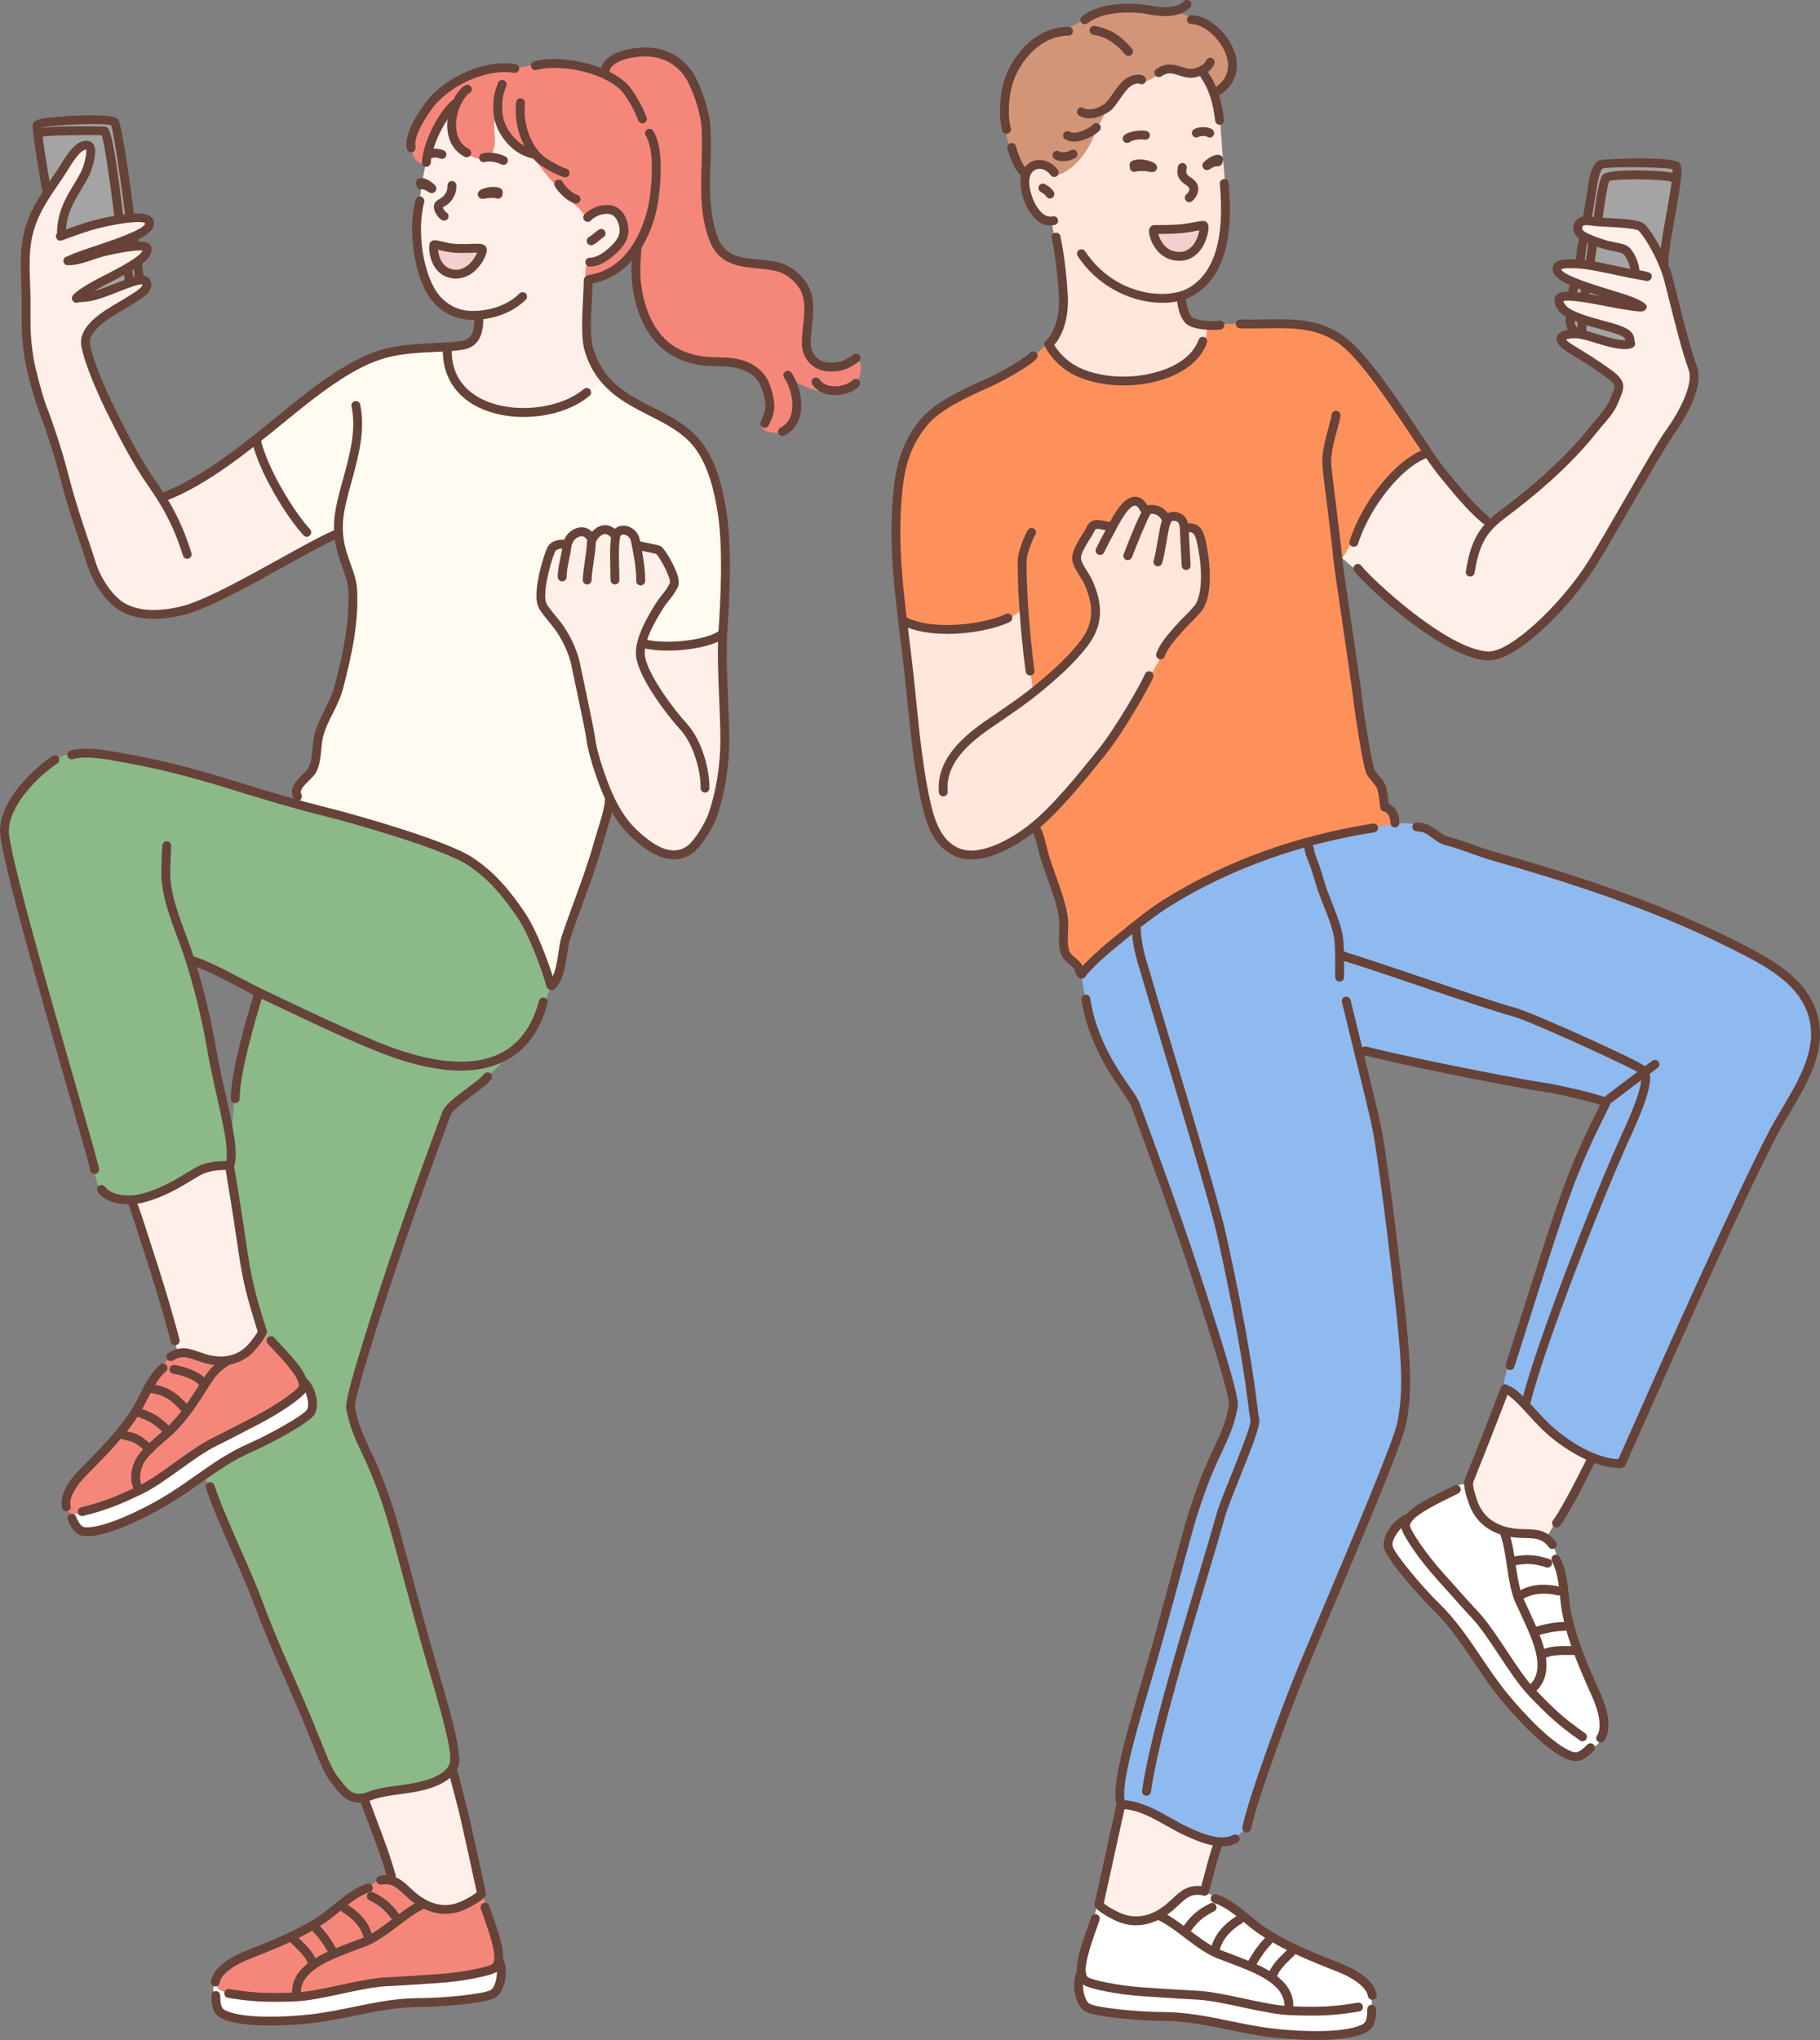 <?xml version="1.0" encoding="UTF-8"?><svg id="PC" xmlns="http://www.w3.org/2000/svg" viewBox="0 0 595.22 666.87"><rect x="0" y="0" width="595.22" height="666.87" fill="#808080" stroke="none"/><defs><style>.cls-1{fill:#ffefe9;}.cls-1,.cls-2,.cls-3,.cls-4,.cls-5,.cls-6,.cls-7,.cls-8,.cls-9,.cls-10,.cls-11{fill-rule:evenodd;}.cls-2{fill:#ffe7de;}.cls-3{fill:#fff;}.cls-12{fill:#664238;}.cls-4{fill:#f5877a;}.cls-5{fill:#8fbaef;}.cls-6{fill:#fe915b;}.cls-7{fill:#f2cece;}.cls-8{fill:#d29578;}.cls-9{fill:#a4a4a4;}.cls-10{fill:#fffbf0;}.cls-11{fill:#8bb988;}</style></defs><path class="cls-1" d="m145.67,113.62s4.97-.2,5.92-.8c2.44-1.53,3.64-2.33,4.51-4.97.26-.79-.18-4.76-.18-4.76,0,0-5-.09-6.87-1.12-4.51-2.5-7.16-5.51-9.1-10.16-1.66-3.97-3-10.52-3.34-14.77-.26-3.32.31-7.67.62-10.98.86-9.14,3.22-21.41,9.41-28.2,3.23-3.55,7.48-4.47,13.17-5.11,2.25-.25,4.58-.17,6.81.22,8.38,1.47,11.64,8.73,17.09,14.17,5.14,5.13,11.53,8.51,16.63,13.59,2.36,2.35,8.32,8.12,7.17,12.45-2.02,7.6-14.86,18.1-14.86,18.1,0,0-.69,5.78-.78,7.51-.23,4.35-.5,10.55.73,16.04,1.02,4.56,6.65,11.37,6.65,11.37,0,0-10.54,10.88-14.84,12.66-11.02,4.55-30.17,3.82-35.89-8.72-1.41-3.09-2.19-6.39-1.86-9.8.11-1.11-.99-6.71-.99-6.71Z"/><path class="cls-1" d="m118.88,587.14s.61,3.21,5.97,17.21c2.27,5.93,4.18,14.5,4.18,14.5,0,0,.95,4.48,2.51,5.69,1.09.85,3.6.4,4.78.74,1.9.55,3.7,1.39,5.57,2.03,3.44,1.17,9.76,3.32,12.71.26,2.47-2.56,3.63-4.34,3.63-4.34l-9.83-44.62s-5.61-.03-7.75-.54c-5.61-1.33-12.55,3.9-16.98,6.63-2.14,1.32-4.79,2.44-4.79,2.44Z"/><path class="cls-9" d="m18.59,77.55c-.35.07-.78-3.46-.89-4-.6-2.96-1.61-5.85-2.25-8.81-1.11-5.16-.87-10.64-1.92-15.85-.36-1.77-.45-3.49-.61-5.28-.07-.7-.22-1.54.2-2.17.87-1.3,4.62-.87,6.03-1.02,4.17-.47,8.57-1.35,12.8-.83,1.5.19,3.13.04,4.54.6,2.42.96,2.8,6.31,3.06,8.4.09.75.17,1.49.27,2.24,1.48,10.28,3.8,20.48,4.85,30.82.29,2.89.55,5.7.55,8.6,0,.78.44,2.88-.47,3.39-2.62,1.46-5.77,1.95-8.67,2.52-5.19,1.02-10.47,1.79-13.22-3.85-1.56-3.2-2.36-6.81-3.54-10.16-.4-1.14-.66-2.19-.75-3.39-.02-.25.18-1.26,0-1.22Z"/><path class="cls-1" d="m83.54,143.92s-1.48.14-6.75,5.07c-4.98,4.66-23.51,13.53-23.51,13.53,0,0-3.46-5.23-7.93-11.6-2.9-4.13-5.93-9.96-8.53-14.93-2.76-5.28-5.03-9.73-6.59-14.91-.77-2.55-3.62-8.46-1.45-11.14,5.76-7.11,8.52-7.97,16.17-12.57,1.04-.63,3.82-2.75,2.85-4.92-.97-2.18-20.67,4.01-20.67,4.01,0,0,8.41-5.68,11.85-7.14,3.43-1.46,9.09-6.42,9.44-6.97,1.77-2.8-8.6-2.74-8.6-2.74,0,0,9.27-4.13,9.1-6.2-.17-2.06-3.79-2.77-9.9-2.04-1.07.13-18.6,5.04-18.6,5.04,0,0,.67-5.71.8-6.81.5-4.07,5.35-8.73,7.21-13.1.93-2.18,3.25-7.4,1.2-8.63-4.23-2.53-6.65,3.82-8.96,7.12-6.11,8.75-11.08,13.43-12.03,24.12-.85,9.51,1.38,15.17.62,21.87-.53,4.63-1.26,12.79.17,17.32,2.84,8.95,7.31,22.77,10.16,31.7,4.02,12.59,6.58,29.64,13.87,41.02,3.17,4.96,6.21,6.67,7.6,7.8,3.51,2.85,7.1,1.83,11.92,1.89,7.81.09,20.31-6.86,27.94-10.69,4.13-2.07,11.81-6.34,15.08-8.46,3.27-2.11,8.01-4.33,8.01-4.33,0,0-9.32-12.43-13.31-18.13-2.41-3.43-7.19-15.18-7.19-15.18Z"/><path class="cls-11" d="m180.77,321.89c.08.6-6.47-19.67-8.72-22.81-6.75-9.43-8.59-14.41-18.93-20.21-16.93-9.5-40.53-11.7-59.15-16.89-14.95-4.17-32.19-10.83-47.54-13.27-1.79-.28-15.49-2.75-17.38-2.88-8.44-.57-14.85,4.23-19.33,9.01-4.19,4.46-9.25,12.66-8.72,15.87.53,3.2,13.45,53.04,19.65,76.95,3.17,12.21,8.4,29.27,10.98,38.44,1.95,6.92,7.85,6.07,9.67,6.37,2.16.36,4.4-.35,9.58-2.34,5.18-1.99,10.32-6.2,15.62-7.53,1.27-.32,3.26-1.54,5-1.84,1.85-.32,3.42.22,4.15-2.64,1.42-5.55-2.03-11.67-2.88-19.29-.68-6.08-3.85-19.86-5.2-25.87-1.23-5.51-2.51-9.75-3.47-12.69-.95-2.93-1.22-6.04-1.22-6.04,0,0,5.19,1.93,6.82,2.84,4.32,2.39,8.53,4.43,12.96,6.63,6.1,3.04,9.7,5.66,15.45,9.25,9.11,5.68,18.86,9.65,28.83,13.48,2.73,1.05,8.15,3.81,11.74,4.25,13.97,1.73,29.3-.34,35.41-14.13,1.42-3.22,3.19-5.41,4.17-8.83.86-2.99,2.42-6.57,2.51-5.84Z"/><path class="cls-11" d="m83.52,323.72s-2.18,10.74-2.83,13.52c-1.88,8.02-3.66,16.31-4.24,24.55-1.17,16.6-5.96,32.31-7.77,48.74-1.58,14.41-2.81,28.48-2.79,43.04.01,9.77.79,28.37.79,28.37,0,0,4.66,11.96,7.56,18.33,2.95,6.46,5.58,12.82,8.32,19.38,2,4.79,4.8,11.87,6.55,16.77,3.55,9.92,7.7,16.85,11.49,26.68,2.41,6.24,8.43,21.06,12.39,23.19,4.62,2.48,8.37.52,12.72-.52,4.64-1.11,9.82-1.4,12.89-1.75,5.95-.67,9.78-5.93,9.78-5.93,0,0-.88-14.01-2.13-18.43-3.03-10.71-10.01-27.15-12.43-40.8-1.57-8.84-6.31-28.06-15.03-45.94-3.95-8.1-4.41-11.44-3.93-13.82,1.61-7.93,6.1-22.89,8.73-30.41,4.95-14.14,12.32-36.19,15.2-44.47,2.88-8.28,3.31-14.75,8.25-21.34,1.78-2.38,20.69-17.06,20.69-20.2,0-4.18-11.63-2.91-15.91-4.8-3.42-1.52-7.43-1.14-11.03-2.12-11.87-3.22-24.34-4.45-36.29-7.43-4.87-1.21-9.83-2.36-14.59-3.54-.98-.24-6.4-1.06-6.4-1.06Z"/><path class="cls-1" d="m43.2,392.12s9.95,32.68,11.89,39.85c.55,2.04,3.82,12.36,3.82,12.36,0,0,8.43,1.89,10.71,1.89,2.5,0,5.35.33,7.61-.96,5.24-3.01,9.03-8.22,9.03-8.22,0,0-6.58-31.28-9.09-42.92-.88-4.07-2.21-13.1-2.21-13.1,0,0-7.89.63-9.93,1.39-4.21,1.58-8.62,4.99-12.6,7.27-2.4,1.37-9.23,2.43-9.23,2.43Z"/><path class="cls-10" d="m146.41,112.94s-11.12.98-15.74,1.54c-3.63.44-6.41,1.43-9.59,2.73-8.52,3.49-17.1,9.84-25.86,17.17-3.27,2.73-11.61,9.72-11.61,9.72,0,0,2.14,6.35,3.13,8.32,1.47,2.92,3.01,6.98,4.73,9.72,2.05,3.28,10.81,16.26,10.81,16.26l8.24-4.05s.59,5.78,1.13,6.72c4.03,7.03,4.49,10.82,3.76,19.03-.41,4.58-1.92,13.57-3.73,20.77-1.78,7.1-6.04,13.63-7.51,18.57-1.35,4.52.27,5.47-1.86,11.37-1.38,3.8-4.47,3.79-5.63,7.67-.21.72.66,4.5.66,4.5,0,0,4.29,1.72,5.36,2.01,4.93,1.34,9.14,1.39,13.97,2.99,13.27,4.41,31.93,9.47,38.99,14.61,7.3,5.32,12.22,11.54,16.59,19.52,2.03,3.72,2.81,7.3,4.99,10.93.34.57,2.68,9.59,3.64,8.88,1.42-1.06,2.02-3.2,2.43-4.71,1.76-6.49,2.19-11.16,4.31-17.55,3.83-11.55,8.38-25.49,11.32-37.3,3.19-12.83,5.6-26.11,9.38-38.75.62-2.08.93-6.82,2.71-8.17,1.26-.95,6.23-.66,7.75-.85,3.43-.43,17.52-5.56,17.52-5.56,0,0,.1-3.29.29-5.04,1.06-9.64.6-17.2.59-26.97,0-5.79-1.72-14.58-3.5-20.5-1.78-5.92-3.65-9.2-5.8-11.98-3.77-4.86-11.43-7.92-13.84-9.61-3.78-2.66-8.97-4.93-11.78-6.8-1.46-.97-5.26-4.51-5.26-4.51,0,0-4.11,3.79-5.26,4.8-2.48,2.17-4.23,2.97-7.29,4.13-9.72,3.66-20.4,3.82-29.2-1.8-3.45-2.21-4.51-3.74-6.57-6.48-2.07-2.75-2.22-11.32-2.22-11.32Z"/><path class="cls-1" d="m236.23,207.05s-9.42,3.33-10.53,3.61c-3.06.77-15.71-.27-15.71-.27,0,0,4.8-10.44,5.7-12.48,1.3-2.93,6.08-5.03,4.5-9.77-1.71-5.12-4.19-8.9-6.96-9.44-1.82-.36-4.52-.1-4.52-.1,0,0-.99-4.87-4.57-5.37-1.22-.17-2.87,1.45-2.87,1.45l-4.01-1.23-3.63,2.11s-.73-1.63-3.76-1.9c-2.26-.2-4.42,3.77-4.42,3.77,0,0-4.09-.24-5.47,2.34-4.84,9.01-3.57,17.91-2.35,19.08,3.34,3.2,6.99,7.95,9.16,14.31,2.26,6.61,3,14.86,4.41,19.46,2.71,8.88,3.8,22.47,8.76,30.38,2.67,4.26,3.57,6.09,7.31,9.47,2.28,2.06,5.9,5.98,9.25,6.05,1.54.03,5.42,1.46,6.76.69,4.89-2.8,8.95-8.95,10.08-13.21,1.66-6.26,1.96-9.75,3.24-15.86,1-4.77-.67-20.14-.34-25.14.2-3.05-.02-17.94-.02-17.94Z"/><path class="cls-4" d="m134.45,48.32c-.31-2.22.72-5.37,1.65-7.42,2.99-6.53,8.3-11.38,14.51-14.75,3.04-1.65,7.6-3.81,11.2-3.8,3.28.01,8.31.11,11.4-.97,3.94-1.37,7.94-.8,12.51-.67,2.97.08,11.46,2.66,11.46,2.66,0,0,5.53-7.48,11.68-6.6,6.15.87,12.85,1.55,15.67,6.5,4.52,7.92,6.73,18.14,6.69,27.2-.02,5.48.28,26.36,4.02,30.58,6.66,7.51,21.35,2.32,26.98,11.64,4.93,8.17-1.73,17.43,3.63,25.23,2.26,3.29,6.2,2.81,9.73,1.58.9-.31,3.34-2.83,4.36-2.48,2.1.71,1.8,5.08.89,6.6-3.1,5.21-3.47,6.37-11.26,4.67-7.79-1.7-10.68-4.41-10.68-4.41,0,0,1.6,5.66,1.72,9.14.12,3.48-2.02,6.84-4.41,8.14-1.63.88-6.43.13-6.9-1.29-.47-1.41,2.14-4.18,2.11-6.25-.03-2.2-.69-7.66-2.1-9.42-1.45-1.8-3.16-3.61-5.16-4.72-2.22-1.23-7.03-.79-9.48-.8-6.73-.03-15.94-2.89-20.35-8.61-4.19-5.44-4.78-10.75-5.7-17.37-.16-1.13-.99-10.1-.99-10.1,0,0-2.99,3.41-3.74,3.93-3.34,2.29-10.66,7.3-12.16,4.39-.75-1.45.24-5.22.24-5.22,0,0,2.74-.04,3.61-.69,2.24-1.69,6.92-4.18,8.29-7.86.79-2.14-1.43-5.72-2.48-7.67-2.22-4.1-9.82,1.59-9.82,1.59,0,0-1.74-2.7-2.63-3.37-2.72-2.06-4.9-5.07-7.44-7.48-3.07-2.91-8.46-10.65-8.46-10.65,0,0-6.82-4-7.68-5.74-.06-.13-3.08-5.95-3.08-5.95,0,0-1.06.76-.5,6.21.56,5.45-1.63,8.74-4.93,7.93-5.18-1.28-8.05-4.61-9.34-9.12-.22-.75.52-6.08-.33-6.37-1.14-.39-2.66,2.73-2.99,3.47-1.59,3.56-4.94,13.8-4.94,13.8,0,0-2.12-.25-3.13-1.31-1.01-1.06-1.54-3.28-1.67-4.19Z"/><path class="cls-7" d="m142.63,80.71s.29,3.5.56,4.5c1.12,4.18,5.79,5.23,9.49,3.38.79-.4,1.76-1.42,2.4-1.91.82-.63-.35.7,1.11-1.05.57-.69,1.97-3.82,1.97-3.82,0,0-2.62-1.11-3.21-1.23-2.86-.6-5.82-.43-8.68-.11-1.1.12-3.64.25-3.64.25Z"/><path class="cls-4" d="m56.51,443.01c-.84.15-2.26,2.14-2.68,2.72-2.23,3.08-4.26,6.18-6.29,9.38-2.97,4.68-5.08,9.92-8.5,14.32-4.41,5.69-10.14,10.25-14.72,15.76-2.4,2.89-5.46,9.04.44,10.02,1.73.29,3.62-.88,5.22-1.36,4.55-1.37,8.91-2.99,13.23-5.03,4.66-2.2,9.22-4.46,13.59-7.24,5.33-3.4,9.91-7.98,15.59-10.82,5.74-2.88,11.41-5.97,16.87-9.39,2.9-1.82,6.64-3.1,8.94-5.73,1.8-2.06.81-3.96-.51-5.94-2.43-3.64-4.92-6.77-8.03-9.87-.99-.99-2.49-3.52-3.87-3.86-.34-.08-1.81,2.59-2.07,2.94-1.75,2.34-3.93,4.91-6.93,5.52-2.5.5-5.32.66-7.87.15-4.56-.91-7.68-2.4-12.42-1.56Z"/><path class="cls-4" d="m124.38,614.88c-1.65.22-2.88,1.39-4.26,2.22-3.88,2.33-7.4,5.13-11.11,7.78-9.05,6.48-19.19,10.4-29.31,14.91-3.03,1.35-7.08,2.98-8.85,5.94-.59.98-1.28,2.82-.33,3.76,2.92,2.91,6.6,2.98,10.45,3.33,3.58.32,7.08.66,10.7.66,4.15,0,8.53.2,12.53-.6,4.46-.9,8.84-2.29,13.37-2.94,2.57-.37,5.18-.27,7.77-.51,10.74-.99,21.72-1.69,32.25-4.13,9.64-2.24,3.95-13.1,1.9-19.22-.57-1.71-.74-3.54-1.18-5.26-.06-.26-.26-1.43-.5-1.59-.2-.13-.89.65-1,.75-.78.7-1.91,1.13-2.84,1.59-3.13,1.57-7.06,2.94-10.61,2.35-7.28-1.21-10.9-10.14-18.98-9.05Z"/><path class="cls-3" d="m26.79,494.51c-.33.99-2.96-.49-3.19,1.67-.26,2.34,1.8,5.28,4.2,5.62,1.29.18,2.47-.27,3.72-.48,3.15-.53,6.46-1.14,9.34-2.58,11.17-5.6,21.62-12.06,31.72-19.3,4.33-3.1,9.45-5,14.01-7.74,1.02-.62,2.15-1.23,3.24-1.72,4.66-2.08,15.29-5.77,12.47-12.79-.21-.52-2.52-3.27-3.15-2.95-3.37,1.69-5.67,5.28-8.95,7.26-6.64,3.99-13.53,7.07-20.2,10.89-10.59,6.07-20.74,12.98-31.63,18.44-2.64,1.32-5.68,1.88-8.48,2.58-1.06.27-2.65-.24-3.1,1.1Z"/><path class="cls-3" d="m75.75,651.92c-.3-.25-1.82-.45-3.45-1.2-1.63-.75-1.43-1.93-2.01-1.75-.85.27-.4,2.23-.4,2.81-.03,2.41.63,5.99,2.58,7.55,2.2,1.75,6.11,1.34,8.72,1.58,4.39.41,8.72-.02,13.08-.32,6.24-.43,12.72-.21,18.87-1.54,6.86-1.47,13.76-3.36,20.78-3.91,5.33-.41,10.66-.46,16-.63,2.75-.09,5.8-.07,8.4-1.1,2.89-1.14,6.2-5.73,4.7-8.97-.74-1.59-3.44-.3-4.61-.1-5.71.97-11.39,2.11-17.15,2.92-8.64,1.21-17.28,1.69-25.92,2.64-7.45.82-14.83,2.63-22.31,3.14-4.37.3-8.5.11-12.83-.37-1.5-.17-3.24.23-4.45-.75Z"/><path class="cls-9" d="m514.54,107.59c-1.65-.54-.8-3.96-.56-5.36.99-5.76,2.2-11.53,3.11-17.3,1.12-7.12,1.2-11.54,2.71-18.59.46-2.16,1.76-10.66,3.56-12.2,1.28-1.09,4.56-.7,6.19-.88,4.68-.49,10.28-.54,14.94.23,1.12.19,3.23-.02,4.03.88.83.93-.23,4.38-.53,6.07-.29,1.69-1.08,6.94-1.58,9.69-1.87,10.38-3.69,17.56-5.98,27.85-1.01,4.53-1.36,11.98-5.19,15.22-1.69,1.43-3.54.98-5.62.78-4.13-.39-8.43-1.74-12.11-3.72-.86-.46-2.37-2.48-2.98-2.68Z"/><path class="cls-2" d="m343.23,112.51s2.76-3.43,3.07-6.21c.67-6.03.77-12.06.34-18.09-.29-4.08-2.69-15.28-2.69-15.28,0,0-2.81.67-4.52-1.33-2.99-3.49-4.81-7.73-4.48-12.4.45-6.3,4.06-12.6,7.19-17.93,5.79-9.84,12.48-18.9,22.51-24.8,9.19-5.41,20.22-5.92,27.41,2.71,5.28,6.34,5.63,11.52,6.83,19.32.3,1.96.82,11.11,1.03,13.06.95,8.87,2.26,23.27-1.74,34.28-1.33,3.65-4.09,6.35-6.85,9.11-.91.91-5.18,2.37-5.18,2.37,0,0,2.39,6.64,3.72,7.44,2.96,1.78,6.73,1.5,6.73,1.5,0,0-1.56,11.15-3.6,13.7-4.87,6.08-12.16,10.86-20.01,11.88-7.7,1-17.03-1.87-23.45-6.15-2.84-1.89-4.16-5.92-5.63-8.86-.35-.7-.67-4.32-.67-4.32Z"/><path class="cls-1" d="m466.45,147.4l-12.2,9.73-17.3,23.57s10.54,9.13,13.11,11.39c19.73,17.41-10.72-9.74,9.22,7.52,7.19,6.22,18.47,16.33,29.3,14.52,3.77-.63,8.33-4.16,11.17-6.52,7.63-6.36,14.04-11.9,19.23-20.33,8.39-13.62,15.37-27.7,22.98-39.11,4.73-7.09,10.79-14.08,12.24-22.76.77-4.61-.86-6.3-2.53-10.56-1.34-3.41-1.93-13.69-4.83-20.23-1.96-4.4-3.27-9.65-5.84-13.76-1.1-1.77-1.76-3.44-2.85-5.29-1.75-2.97-12.78-4.28-17.76-3.45-1.13.19-3.39.21-4.14,1.34-1.43,2.14,2.35,4.05,3.5,4.31,3.21.74,8.64.72,10.63,3.9.7,1.12,3.11,2.22,3.43,3.49.2.79,1.26,4.96,1.26,4.96,0,0-6.96-1.6-7.72-1.75-2.34-.47-3.78-.98-6.13-1.22-2.06-.21-5.15-1.3-7.23-1.3-.66,0-3.9.25-4.45.66-1.22.92-.3,3.02.81,3.5,3.64,1.56,10.1,4.29,12.17,5.1,2.07.81,6.05,3.21,6.05,3.21-.41.55-17.9-5.44-19.01.12-.31,1.53,5.33,5.22,6.34,5.4,4.92.89,7.88,2.36,12.72,3.33,2.19.44,2.69,1.02,4.06,2.74.15.19.81,2.31.69,2.42-.64.64-3.99-.13-4.8-.24-5.85-.85-9.72-2.91-14.86-2.45-1.25.11-2.39-.45-3.26.7-.76,1.02,2.64,3.64,3.25,3.98,2.76,1.53,4.98,2.96,7.6,4.79,5.77,4.04,8.36,6.27,8.36,6.27,0,0-1.37,5.26-4.35,9.3-6.74,9.17-19.7,21.77-25.99,27.49-3.34,3.04-12.01,9.03-12.01,9.03,0,0-10.89-10.36-14.78-15.55-2.33-3.11-6.07-8.26-6.07-8.26Z"/><path class="cls-1" d="m492.61,454.06c-.71-.25-1.5,2.62-1.67,3.14-1.18,3.66-2.59,7.23-3.8,10.89-2.32,7-7.16,16.05-7.16,16.05,0,0,.82,5.61,2.68,9.58,2.05,4.37,5.22,7.18,6.42,8.05,2.09,1.53,4.86,2.08,7.15,3.23,1.34.67,7.18,1.73,7.18,1.73l17.58-30.27s-6.32-5.86-8.15-7.14c-6.42-4.46-20.24-15.28-20.24-15.28Z"/><path class="cls-1" d="m398.6,602.14l-4.17,16.1s-9.03,5.25-12.59,7.3c-3.43,1.97-4.64,2.38-8.23,2.33-2.28-.03-5.91.45-7.88-.79-3.42-2.16-6.68-4.3-6.68-4.3l7.77-33.27s5.54,1.64,7.21,2.24c4.01,1.42,6.36,3.1,10.2,4.85,3.13,1.43,14.37,5.54,14.37,5.54Z"/><path class="cls-6" d="m342.11,112.52s-3.21,3.86-6.95,6c-3.08,1.76-10.72,5.31-13.69,7.29-7.98,5.32-13.92,6.61-20.25,14-6.41,7.48-7.46,18.54-7.92,27.98-.46,9.59,2.4,35.92,2.4,35.92,0,0,8.35,2.22,9.81,2.06,2.27-.25,8.54-.04,10.83-.04,1.14,0,4.58-.89,5.48-.44.8.4.19,5.41.22,5.92.4,6.04,2.34,12.25,3.5,18.19,3.24,16.5,10.05,31.7,15.34,47.55,1.71,5.12,2.92,10.42,4.6,15.56.6,1.84,1.68,5.88,2.38,7.69.38.98-1.01,5.32.34,10.45.94,3.58,3.96,6.55,5.39,6.15,3.14-.87,11.9-10.15,14.24-11.76,7.78-5.35,15.62-11.56,23.89-16.16,12.83-7.15,27.24-10.35,41.11-15.36,3.11-1.12,7.22-2.15,10.56-2.45,1.31-.12,12,.48,12.4-1.27.38-1.64-2.58-6.66-2.58-6.66,0,0-.9-3.42-1.28-5.66-.74-4.45-1.27-.43-4.07-6.45-3.21-6.91-4.53-24.91-4.84-30.07-.29-4.92-4.97-37-4.97-37,0,0,6.59-10.23,9.72-16.99.77-1.65,4.85-7.68,9.29-11.91,4.66-4.44,9.66-7.06,9.66-7.06,0,0-6.92-10.69-8.97-13.28-2.12-2.69-6.78-9.33-8.71-12.1-2.14-3.06-10.1-11.59-11.42-12.52-7.44-5.21-17.53-4.68-26.01-4.45-3.45.09-16.96.48-16.96.48,0,0,.61,5.67-2.45,7.9-3.51,2.55-5.42,4.67-8.79,7.29-4,3.11-10.79,3.17-15.67,3.61-5.04.46-14.7-1.54-18.46-4.77-2.75-2.36-7.15-7.63-7.15-7.63Z"/><path class="cls-2" d="m295.91,203.29s1.78,19.34,2.19,23.64c1.32,13.98,1.81,28.9,6.66,42.14,1.9,5.17,3.62,8.39,9.49,10.36,10.81,3.63,21.14-7.14,28.14-12.83,10.85-8.82,20.17-23.64,27.94-35.5,4.27-6.52,7.98-14.4,12-20.97,2.09-3.41,8.17-7.97,9.9-11.59,2.69-5.63,2.22-16.9.36-23.09-.83-2.76-4.56-3.08-4.56-3.08,0,0-.61-2.56-2.07-3.24-2.29-1.06-4.02.59-4.02.59,0,0-1.4-1.85-3.31-2.84-1.67-.86-3.43-.17-3.43-.17,0,0-4.24-2.99-4.57-2.79-2.7,1.69-7.69,7.93-7.69,7.93,0,0-3.63-1.19-4.98-.71-2.17.77-4.63,6.9-5.27,8.92-1.76,5.5,2.73,6.86,3.8,11.71,1.02,4.6,2.56,10.41.48,14.75-2.75,5.75-7.99,10.86-13.63,15.46-2.38,1.94-5.52,3.77-5.52,3.77l-3.43-26.48s-6.68,5.04-9.4,5.3c-7.23.69-13.58,1.73-20.8.99-2.53-.26-8.29-2.27-8.29-2.27Z"/><path class="cls-7" d="m377.79,75.28s.62,2.96.78,3.29c1.01,2.03,2.67,3.81,4.9,4.47,4.13,1.24,9.35-3.25,9.64-7.33.14-1.9-2.03-1.77-3.35-1.37-2.58.79-5.26,1.3-7.96,1.23-.62-.02-2.19,0-2.7-.37l-1.31.07Z"/><path class="cls-8" d="m335.29,56.74s-4.99-7.69-5.86-11.19c-2.53-10.2.04-21.15,6.68-29.6,3.23-4.11,8.33-4.74,13.12-6.7,1.37-.56,2.45-1.32,3.78-2.01,4.52-2.36,6.43-2.99,11.45-4.28,5.84-1.51,12.46-.1,17.97.83,3.78.64,8.59,1.67,11.86,3.85,4.06,2.71,8.71,7.93,8.51,13.15-.1,2.48-.51,4.68-1.64,6.78-.06.1-3.85,2.64-3.85,2.64l-4.08-6.34s-7.93-.29-11.79-.41c-3.2-.1-4.29,3.81-8.67,2.98-4.51-.85-5.37,3.64-8.44,6.83-5.08,5.28-5.48,10.97-9.7,16.92-1.78,2.52-4.68,5.56-7.75,6.7-1.63.61-2.82-1.35-3.99-2.09-.69-.44-1.72-.44-2.51-.49-1.12-.06-2.05.27-3.07.65-.77.29-2.02,1.78-2.02,1.78Z"/><path class="cls-5" d="m353.6,318.37s2.2,16.42,6.38,23.73c2.79,4.88,8.38,13.83,10.87,18.82,6.64,13.28,10.07,23.67,13.91,38.06,2.86,10.73,10,33.39,14.65,47.94,2.5,7.83,4.28,13.3,4.28,13.3,0,0-8.39,18.43-11.15,27.29-5.1,16.35-9.1,33.26-14.87,50.54-3.67,11.01-11.78,49.27-10.83,50.86.95,1.59,7.02.48,11.79,4.57,3.57,3.06,17.94,9.88,24.63,7.33,4.95-1.88,4.27-5.89,6.05-9.45,5.86-11.73,5.42-19.95,10.73-32.07,7.69-17.58,15.02-33.61,21.98-51.5,5.9-15.17,14.05-29.15,16.75-45.38,2.17-13-1.5-38.19-2.51-51.28-1.53-19.88-11.8-68.53-11.8-68.53,0,0,13.63,4,18.33,5.18,11.57,2.89,21.69,3.91,33.46,6.26,3.89.78,11.87,2.94,15.83,2.94,1,0,12.72,3.15,12.72,3.15,0,0-11.23,24.1-12.97,30.36-4.71,16.95-14.13,40.3-17.18,51.35-1.25,4.52-4.31,12.29-2.13,12.81,5.07,1.21,9.77,9.73,13.91,12.94,4.78,3.72,9.35,8.6,15.78,9.52,4.74.68,7.42,3.06,9.29-.66,3.89-7.79,7.72-15.58,10.74-23.78,5.38-14.61,10.83-27.21,17.59-40.56,7.97-15.74,16.15-35.56,25.58-51.29,3.77-6.28,5.39-10.23,7.96-17.09,1.14-3.04,1.04-8.13.2-11.49-.32-1.28-2.62-6.94-3.64-7.76-4.16-3.33-5.1-4.41-9.36-7.49-3.88-2.8-13.91-9.65-22.03-12.19-10.01-3.13-19.53-8.2-29.34-11.88-12.84-4.81-28.91-8.53-40.46-12.5-7.36-2.53-17.01-6.47-23.78-10.34-2.19-1.25-8.26-.94-8.26-.94,0,0-5.49,1.23-10.04,1.78-9.62,1.15-27.43,5.19-39.83,11.4-11.67,5.83-18.54,9.61-29.9,16.1-5.6,3.2-11.15,7.91-15.68,12.44-1.39,1.39-7.63,7.53-7.63,7.53Z"/><path class="cls-3" d="m358.98,622.89s-4.17,12.58-5.48,19.79c-.24,1.32-1.35,8.83.43,11.25,1.78,2.42,5.51,4.06,6.62,4.13,4.27.28,22.99.85,29.04,1.85,11.09,1.83,7.63,1.21,18.58,3.56,8.58,1.84,16.8,3.39,25.76,2.49,3.52-.35,10.42-2.37,11.45-2.99,3.4-2.04,4.24-9.03,2.21-11.74-1.89-2.52-6.06-6.41-8.9-7.47-6.76-2.53-13.96-5.83-20.14-9.54-6.25-3.75-10.83-7.58-16.94-11.25-1.31-.78-6.27-4.02-7.62-4.7-1.56-.78-4.1.09-5.48.78-3.51,1.76-5.5,5.59-8.98,7.33-6.39,3.2-20.55-3.49-20.55-3.49Z"/><path class="cls-3" d="m479.58,485.67c-1.37-1.79-7.54,2.43-9.06,3.76-2.56,2.24-7.57,4.55-10.09,6.82-3.04,2.73-4.91,3.27-5.95,7.41-.54,2.14,1.48,5.43,2.55,7.03,2.81,4.22,4.99,5.89,7.95,10.02,2.75,3.85,9.13,8.52,11.9,12.4,7.41,10.36,12.02,20.16,21.32,28.88,3.64,3.42,11.74,13.59,17.36,12.18,3.01-.75,7.61-3.68,8.04-5.84,1.42-7.1-.71-12.52-3.79-19.11-3.09-6.59-6.29-14.11-6.83-20.06-.38-4.23-1.84-9.27-2.52-13.39-.42-2.54-1.29-8.83-2.91-10.99-1.12-1.49-5.24-3.08-6.87-3.41-3.42-.68-7.35.31-10.47-1.25-2.73-1.37-5.78-3.76-7.02-6-1.76-3.16-1.15-5.27-3.6-8.47Z"/><path class="cls-12" d="m139.44,54.52s-.07,0-.1,0c-.8-.06-1.4-.75-1.34-1.55.54-7.66,6.28-17.35,9.89-20.14.64-.49,1.54-.37,2.03.26.49.63.37,1.54-.26,2.03-2.79,2.16-8.29,11.05-8.78,18.05-.05.76-.69,1.35-1.44,1.35Z"/><path class="cls-12" d="m154.73,104.56c-.39,0-.77,0-1.13-.03-6.06-.29-11.26-3.64-14.27-9.21-4.29-7.93-5.79-21.1-3.41-30,.21-.77,1.01-1.23,1.78-1.03.77.21,1.23,1,1.03,1.78-2.21,8.27-.83,20.51,3.16,27.87,2.52,4.65,6.84,7.46,11.86,7.69,4.8.22,11.58-1.15,16.15-5.7.57-.56,1.48-.56,2.05,0,.56.57.56,1.49,0,2.05-4.89,4.86-11.88,6.57-17.2,6.57Z"/><path class="cls-12" d="m149.14,91.07c-.38,0-.76-.03-1.14-.08-2.72-.37-4.87-1.86-6.2-4.3-1.51-2.76-1.66-6.27-1.24-7.18.63-1.35,2.09-1,3.93-.56,1.26.3,2.83.68,4.45.78,1.89.12,3.68.05,5.12,0,2.76-.1,4.27-.16,4.95,1.09.88,1.61-1.39,5-1.65,5.38-2.16,3.13-5.1,4.86-8.21,4.86Zm-5.86-9.43c.1,1.16.46,2.96,1.53,4.4.88,1.19,2.05,1.87,3.58,2.08,1.65.22,3.21-.25,4.64-1.42,1.56-1.27,2.58-3.03,3.03-4.12-.56,0-1.27.02-1.9.05-1.51.06-3.38.12-5.41,0-1.87-.12-3.65-.55-4.95-.86-.17-.04-.34-.08-.52-.12Zm13.05.07h0Zm-14.46-1.59h.02-.02Z"/><path class="cls-12" d="m145.22,72.11c-.22,0-.44-.05-.65-.15-1.17-.58-3.07-3.09-2.59-4.99.26-1.04,1.13-1.56,1.84-1.97.52-.31,1.06-.63,1.43-1.13.89-1.21,1.1-1.82,1.1-3.24,0-.8.65-1.45,1.45-1.45h0c.8,0,1.45.65,1.45,1.45,0,2.05-.4,3.25-1.66,4.97-.72.97-1.62,1.51-2.28,1.9-.16.09-.35.21-.49.3.12.44.75,1.38,1.08,1.59.72.36,1,1.22.64,1.94-.25.51-.77.8-1.3.8Z"/><path class="cls-12" d="m144.54,51.94c-.15,0-.3-.02-.46-.07-1.26-.42-2-.52-3.36-.07-.76.25-1.58-.16-1.83-.92-.25-.76.16-1.58.92-1.83,2.08-.7,3.48-.5,5.19.06.76.25,1.17,1.07.92,1.83-.2.61-.77.99-1.38.99Z"/><path class="cls-12" d="m164.64,53.9c-.2,0-.4-.04-.59-.13-2.1-.94-3.82-1.19-5.57-.79-.78.17-1.56-.32-1.73-1.1-.17-.78.32-1.56,1.1-1.73,2.38-.53,4.73-.22,7.4.98.73.33,1.06,1.19.73,1.92-.24.54-.77.86-1.32.86Z"/><path class="cls-12" d="m157.82,64.99c-.42,0-.76-.1-1.08-.39-.33-.3-.52-.75-.48-1.2.1-1.21,1.34-1.59,2.55-1.95.79-.24,3.39-.72,4.89.15.62.37.87,1.12.62,1.78.02.2,0,.42-.08.62-.28.75-1.11,1.14-1.86.86-.46-.17-1.86-.22-2.88-.1l-.35.06c-.52.09-.94.17-1.31.17Z"/><path class="cls-12" d="m141.23,63.14c-.48,0-.88-.25-1.24-.48-.23-.14-.53-.33-.86-.5-.51-.25-.83-.27-1.45-.25-.72.08-1.47-.61-1.49-1.41,0-.03,0-.07,0-.1-.07-.12-.12-.25-.15-.4-.18-.78.34-1.56,1.12-1.75,1.52-.35,3.46.89,4.08,1.4l.32.26c.65.53,1.33,1.09,1.11,2.05-.1.47-.44.87-.88,1.05-.2.08-.39.12-.56.12Z"/><path class="cls-12" d="m134.46,49.78c-.68,0-1.29-.48-1.42-1.18-.82-4.31,2.35-9.64,5.56-14.28,6.19-8.94,19.93-15.06,29.99-13.37.79.13,1.32.88,1.19,1.67-.13.79-.89,1.32-1.67,1.19-8.93-1.5-21.61,4.18-27.13,12.16-2.49,3.6-5.73,8.77-5.1,12.09.15.79-.37,1.54-1.15,1.7-.09.02-.18.03-.27.03Z"/><path class="cls-12" d="m152.66,51.42c-.22,0-.44-.05-.65-.15-3.18-1.58-5.18-4.63-5.65-8.56-.39-3.25.28-6.89,1.83-10,.02-.04,2.16-4.24,4.22-4.92.77-.26,1.58.17,1.83.92.25.75-.15,1.56-.9,1.82-.49.26-1.81,1.97-2.56,3.47-1.28,2.57-1.86,5.7-1.54,8.36.25,2.08,1.15,4.86,4.06,6.31.72.36,1.01,1.23.65,1.94-.25.51-.77.8-1.3.8Z"/><path class="cls-12" d="m174.12,51.77c-.12,0-.23-.01-.35-.04-7.15-1.78-11.99-9.03-12.37-14.74-.33-4.92.4-6.93,1.11-8.88.12-.32.24-.64.35-.98.25-.76,1.07-1.17,1.83-.92.76.25,1.17,1.07.92,1.83-.12.37-.25.72-.37,1.06-.66,1.82-1.23,3.39-.94,7.7.31,4.71,4.48,10.7,10.18,12.12.78.19,1.25.98,1.06,1.76-.16.66-.76,1.1-1.41,1.1Z"/><path class="cls-12" d="m184.82,57.98c-.15,0-.29-.02-.44-.07-2.57-.82-5.59-2.55-7.56-3.9-4.7-3.22-8.97-11.32-8.03-20.56.08-.8.8-1.38,1.59-1.3.8.08,1.38.79,1.3,1.59-.81,8.03,2.89,15.21,6.79,17.88,1.72,1.18,4.53,2.81,6.8,3.53.76.24,1.19,1.06.94,1.82-.2.62-.77,1.01-1.38,1.01Z"/><path class="cls-12" d="m188.39,66.54c-.09,0-.19,0-.29-.03-2.37-.47-5.51-3.63-6.64-5.6-.4-.69-.16-1.58.54-1.98.7-.4,1.58-.16,1.98.54.95,1.65,3.53,3.96,4.69,4.2.79.16,1.29.92,1.14,1.7-.14.69-.74,1.17-1.42,1.17Z"/><path class="cls-12" d="m192.89,87.16c-.8,0-1.45-.65-1.45-1.45,0-.8.65-1.45,1.45-1.45,1.46,0,3.02-.66,4.89-2.07,2.81-2.11,4.56-4.33,4.81-6.1.32-2.24-.85-5.41-2.78-5.99-2.31-.69-5.12.51-6.59,2-.57.57-1.48.57-2.05,0-.57-.57-.57-1.48,0-2.05,2.12-2.13,6.06-3.74,9.48-2.73,3.78,1.13,5.25,6.14,4.82,9.17-.49,3.46-3.93,6.51-5.94,8.01-1.51,1.13-3.84,2.64-6.63,2.65h0Z"/><path class="cls-12" d="m193.34,80.19c-.53,0-1.04-.29-1.3-.8-.36-.72-.07-1.59.65-1.95.48-.24,1.09-.75,1.68-1.24.49-.41.97-.8,1.42-1.1.66-.45,1.57-.27,2.01.4.44.67.27,1.57-.4,2.01-.37.25-.77.58-1.18.92-.72.6-1.46,1.21-2.24,1.6-.21.1-.43.15-.65.15Z"/><path class="cls-12" d="m210.1,40.32c-.58,0-1.13-.35-1.35-.93-1.23-3.2-3.08-6.57-4.94-9-4.55-5.95-19.41-9.87-28.38-7.51-.77.21-1.57-.26-1.77-1.03-.2-.77.26-1.57,1.03-1.77,10.05-2.66,26.21,1.74,31.42,8.55,2.05,2.68,4,6.22,5.35,9.72.29.75-.08,1.59-.83,1.87-.17.07-.35.1-.52.1Z"/><path class="cls-12" d="m192.62,92.8c-.71,0-1.33-.52-1.43-1.24-.12-.79.43-1.53,1.23-1.64,16.09-2.35,19.57-22.08,19.92-24.32,1.11-7.24,1.47-17.16-1.16-21.27-.43-.67-.24-1.57.44-2,.67-.43,1.57-.24,2,.44,3.86,6.02,2.19,19.34,1.59,23.27-1.7,11.08-8.58,24.74-22.37,26.75-.07.01-.14.02-.21.02Z"/><path class="cls-12" d="m53.76,163.81c-.58,0-1.13-.35-1.35-.93-.29-.75.08-1.59.83-1.87,13.09-5.04,26.12-15.67,37.62-25.05,1.83-1.49,3.63-2.96,5.37-4.36,16.68-13.39,25.2-16.96,33.53-18.37,3.98-.68,8.4-.88,12.29-1.07,3.55-.17,6.91-.32,9.3-.8,1.63-.33,3.8-1.39,3.79-6.78,0-.8.65-1.45,1.45-1.45h0c.8,0,1.45.65,1.45,1.45,0,6.93-3.32,9.06-6.12,9.62-2.6.52-6.07.69-9.73.86-3.99.19-8.12.38-11.93,1.03-7.87,1.34-16.01,4.78-32.2,17.78-1.74,1.4-3.53,2.85-5.35,4.34-11.66,9.51-24.88,20.29-38.41,25.5-.17.07-.35.1-.52.1Z"/><path class="cls-12" d="m97.29,261.81c-.53,0-1.04-.29-1.3-.8-1.66-3.32.99-5.91,2.93-7.8.87-.85,1.77-1.72,2.07-2.43.82-1.89,1.01-3.92,1.21-6.08.17-1.83.35-3.73.93-5.6.78-2.52,1.95-4.85,3.08-7.11,1.28-2.57,2.49-4.99,3.19-7.66,2.7-10.31,5.11-21.26,4.49-31.58-.14-2.38-.96-4.63-1.89-7.22-1.44-3.99-3.08-8.52-2.73-14.91.24-4.23,1.52-8.89,2.88-13.82,2.2-7.98,4.47-16.22,2.81-23.96-.17-.78.33-1.55,1.11-1.72.78-.17,1.55.33,1.72,1.11,1.81,8.43-.67,17.41-2.85,25.33-1.32,4.78-2.56,9.29-2.78,13.21-.32,5.8,1.14,9.85,2.56,13.77.97,2.69,1.89,5.23,2.06,8.04.64,10.72-1.82,21.95-4.58,32.49-.77,2.96-2.11,5.64-3.41,8.22-1.13,2.26-2.19,4.38-2.9,6.68-.49,1.59-.65,3.25-.81,5.01-.21,2.29-.43,4.66-1.44,6.97-.53,1.22-1.64,2.3-2.71,3.34-2.17,2.12-2.98,3.2-2.36,4.42.36.72.07,1.59-.65,1.95-.21.1-.43.15-.65.15Z"/><path class="cls-12" d="m180.43,323.68c-.37,0-.74-.14-1.02-.42-.57-.57-.57-1.48,0-2.05,2.06-2.07,2.68-6.18,3.23-9.82.3-2,.58-3.88,1.09-5.4,1.25-3.75,2.68-7.67,4.07-11.45,2.23-6.09,4.54-12.38,6.24-18.45.53-1.9,1.07-3.65,1.58-5.29,1.26-4.07,2.26-7.28,2.25-10.11,0-.8.65-1.45,1.45-1.45h0c.8,0,1.45.65,1.45,1.45,0,3.27-1.05,6.67-2.38,10.98-.5,1.61-1.04,3.34-1.56,5.21-1.73,6.17-4.05,12.52-6.31,18.66-1.38,3.76-2.81,7.66-4.04,11.37-.43,1.28-.69,3.05-.97,4.92-.61,4.07-1.31,8.69-4.04,11.43-.28.29-.66.43-1.03.43Z"/><path class="cls-12" d="m220.43,280.92c-6.15,0-11.87-5.35-14.13-7.47-3.8-3.55-6.22-7.86-7.9-11.22-1.83-3.65-5.83-14.24-6.63-20.64-.26-2.09-1.97-10.16-3.34-16.64-.64-3.04-1.22-5.79-1.58-7.55-.76-3.75-3.18-8.89-5.76-12.21-.72-.92-1.38-1.72-1.97-2.44-1.72-2.09-2.96-3.6-3.43-5.45-1.26-5.03,2.42-17.23,3.72-18.98,1.27-1.71,3.68-1.89,4.65-1.9h0c.8,0,1.45.65,1.45,1.45,0,.8-.65,1.45-1.45,1.45-1.05,0-2.01.3-2.34.73-.96,1.35-4.23,12.55-3.23,16.53.3,1.21,1.32,2.44,2.85,4.31.61.74,1.29,1.56,2.02,2.51,2.87,3.7,5.47,9.22,6.31,13.42.35,1.76.93,4.49,1.57,7.52,1.45,6.88,3.1,14.67,3.38,16.88.78,6.2,4.8,16.62,6.35,19.71,1.58,3.14,3.83,7.16,7.29,10.4,4.49,4.2,11.1,9.29,16.65,5.12,2.27-1.71,5.64-7.3,6.63-10.05,2.62-7.24,4.06-16.03,4.05-24.74,0-4.03-.19-8.53-.39-13.29-.32-7.52-.64-15.29-.24-21.78l.09-1.4c.44-6.96,1.62-25.44-.34-37.64-.98-6.11-2.82-14.94-7.45-21.09-3.69-4.9-9.1-7.66-14.84-10.58-8.71-4.44-17.72-9.03-21.3-21.54-1.12-3.93-.74-11.1-.44-16.86.12-2.24.23-4.35.23-5.85,0-.8.65-1.45,1.45-1.45h0c.8,0,1.45.65,1.45,1.45,0,1.58-.11,3.64-.23,6.01-.29,5.55-.66,12.45.33,15.91,3.23,11.3,11.29,15.41,19.83,19.76,5.78,2.94,11.75,5.99,15.84,11.42,3.86,5.14,6.33,12.04,7.99,22.37,2.01,12.52.82,31.23.37,38.28l-.09,1.39c-.39,6.35-.07,14.04.25,21.49.2,4.79.39,9.32.4,13.4.01,9.04-1.49,18.18-4.22,25.73-1.12,3.09-4.73,9.2-7.61,11.38-2.05,1.54-4.17,2.15-6.24,2.15Z"/><path class="cls-12" d="m183.86,190.04c-.8,0-1.45-.65-1.45-1.45,0-2.06.43-4.14.86-6.16.27-1.3.53-2.54.66-3.72.41-3.6,2.89-5.7,5.17-6.2,2.09-.45,4.03.35,5.06,2.08.41.69.18,1.58-.5,1.99-.69.41-1.58.19-1.99-.5-.55-.92-1.55-.81-1.96-.72-1.26.27-2.65,1.52-2.9,3.69-.15,1.31-.43,2.67-.71,3.98-.39,1.87-.79,3.8-.79,5.56,0,.8-.65,1.45-1.45,1.45h0Z"/><path class="cls-12" d="m192.05,191.07c-.8,0-1.45-.65-1.45-1.45,0-1.65.34-3.93.69-6.34.32-2.18.66-4.44.66-5.86,0-1.74,1.75-4.4,4.1-5.36,1.14-.47,3.38-.9,5.6,1.37.56.57.55,1.49-.02,2.05-.57.56-1.49.55-2.05-.02-1.06-1.08-1.86-.94-2.39-.74-1.38.53-2.33,2.23-2.35,2.7,0,1.63-.33,3.89-.69,6.28-.33,2.2-.66,4.47-.66,5.91,0,.8-.65,1.45-1.45,1.45h0Z"/><path class="cls-12" d="m209.54,191.37c-.8,0-1.45-.65-1.45-1.45,0-4.06-.66-7.5-1.36-11.13l-.32-1.68c-.29-1.54-1.43-2.29-2.44-2.35-.21-.02-.92-.01-1.09.52-.63,2.03-.47,8.02-.37,11.6.03,1.12.06,2.07.06,2.73,0,.8-.65,1.45-1.45,1.45h0c-.8,0-1.45-.65-1.45-1.45,0-.64-.03-1.57-.05-2.66-.14-5.3-.21-10.24.5-12.54.52-1.66,2.08-2.68,4.03-2.55,2.07.12,4.55,1.65,5.12,4.71l.32,1.67c.72,3.77,1.4,7.34,1.41,11.67,0,.8-.65,1.45-1.45,1.45h0Z"/><path class="cls-12" d="m230.58,259.1h-.03c-.8-.02-1.44-.68-1.42-1.48.1-4.83-1.94-14-6.78-19.27-4-4.36-12.74-15.71-14.21-22.98-1.07-5.33,2.74-12.36,6.19-17.89.83-1.33,1.59-2.29,2.27-3.14.89-1.11,1.66-2.07,2.45-3.66.61-1.36-2.99-8.07-4.4-9.58-.58-.18-2.29-.53-3.35-.75-1.14-.23-2.2-.45-2.67-.59-.77-.23-1.2-1.04-.97-1.8.23-.77,1.04-1.21,1.8-.97.43.13,1.39.32,2.42.53,2.42.49,3.62.75,4.19,1.04,1.27.63,4.38,6.1,5.37,9.05.64,1.92.71,3.35.2,4.37-.93,1.86-1.87,3.04-2.78,4.18-.66.83-1.34,1.68-2.08,2.86-1.86,2.98-6.79,10.9-5.81,15.79,1.26,6.24,9.41,17.14,13.5,21.59,5.69,6.19,7.64,16.35,7.54,21.3-.02.79-.66,1.42-1.45,1.42Z"/><path class="cls-12" d="m61.22,182.67c-.62,0-1.19-.4-1.38-1.02-2.2-7.07-4.93-13.59-11.12-22.45-5.6-8-10.3-17.43-12.82-22.5l-.68-1.36c-2.72-5.43-7.6-16.24-8.62-22.31-1.1-6.53,7.24-11.36,12.21-14.24.79-.46,1.47-.85,1.96-1.17.55-.35,1.1-.7,1.65-1.04,1.9-1.17,4.25-2.62,4.15-3.59-1.12-.26-5.13,1.32-7.82,2.38-1.52.6-3.08,1.22-4.6,1.75-4.33,1.51-6.19,1.57-7.42,1.61-.57.02-.88.03-1.28.17-.76.26-1.58-.16-1.83-.92-.25-.76.16-1.58.92-1.83.8-.27,1.43-.29,2.1-.31,1.12-.04,2.65-.09,6.57-1.46,1.48-.52,3.01-1.12,4.49-1.7,5.07-2,8.27-3.18,10.22-2.27.67.31,1.15.85,1.39,1.55,1.05,3.14-2.2,5.15-5.36,7.1-.53.33-1.07.66-1.6,1-.53.34-1.25.76-2.09,1.25-4.04,2.34-11.57,6.7-10.81,11.25.96,5.74,5.89,16.57,8.36,21.49l.68,1.36c2.49,5,7.12,14.31,12.6,22.13,6.41,9.16,9.24,15.92,11.52,23.25.24.76-.19,1.58-.96,1.81-.14.04-.29.07-.43.07Z"/><path class="cls-12" d="m25,98.84c-.37,0-.74-.14-1.02-.42-.57-.57-.57-1.48,0-2.05,2.27-2.28,6.59-4.51,11.17-6.88,4.1-2.12,10.76-5.57,11.46-7.58-1.87-.29-7.87.69-12.66,1.89-1.2.3-2.39.71-3.64,1.13-2.58.88-5.24,1.78-8.13,1.79h0c-.8,0-1.45-.65-1.45-1.45,0-.8.65-1.45,1.45-1.45,2.41,0,4.74-.79,7.2-1.63,1.26-.43,2.55-.87,3.87-1.2,2.96-.74,12.83-3.05,15.34-1.41.51.34.85.83.94,1.4.67,3.99-5.68,7.27-13.04,11.08-4.18,2.16-8.5,4.4-10.45,6.35-.28.28-.65.43-1.03.43Z"/><path class="cls-12" d="m23,86.43c-.53,0-1.04-.29-1.3-.8-.36-.72-.07-1.59.65-1.95,1.99-1,5.28-2.09,9.09-3.36,4.45-1.48,16.27-5.41,16-7.34-1.18-1.12-10.83.28-17.57,2.27-3.14.93-9.57,3.31-9.63,3.34-.75.27-1.59-.1-1.86-.85-.28-.75.1-1.58.85-1.86.27-.1,6.58-2.45,9.82-3.4.16-.05,15.76-4.55,19.97-1.83.92.59,1.21,1.38,1.29,1.94.57,4.03-6.41,6.65-17.96,10.49-3.55,1.18-6.91,2.3-8.71,3.2-.21.1-.43.15-.65.15Z"/><path class="cls-12" d="m50.31,202.3c-3.85,0-7.79-.71-11.17-2.73-3.55-2.13-8.42-7.81-10.71-15.27-.65-2.1-1.43-4.41-2.3-6.97-1.89-5.57-4.23-12.49-6.43-21.05-2.76-10.76-6.27-20.06-7.42-23.12-1.17-3.12-3.51-11.85-4.09-15.32-1.13-6.75-1.12-10.6-1.1-16.42v-3.08c0-1.83-.07-3.75-.14-5.68-.14-3.85-.28-7.83.08-11.54.96-9.69,4.86-15.44,9.79-22.71.66-.98,1.35-1.98,2.04-3.03.23-.35.5-.79.81-1.29,2.22-3.59,5.57-9.02,9.5-7.95.72.19,1.29.71,1.62,1.44,1.23,2.77-1.24,9.03-1.62,9.77-.82,1.62-1.74,3.14-2.62,4.61-2.58,4.28-5.02,8.32-5.01,14.59,0,.8-.65,1.45-1.45,1.45h0c-.8,0-1.45-.65-1.45-1.45,0-7.08,2.75-11.66,5.42-16.09.86-1.42,1.75-2.9,2.52-4.42.74-1.45,1.95-5.89,1.61-7.13-1.94-.07-4.89,4.82-6.06,6.71-.33.54-.62,1.01-.87,1.38-.7,1.05-1.39,2.07-2.06,3.05-4.7,6.93-8.42,12.4-9.3,21.36-.35,3.51-.21,7.39-.07,11.15.07,1.97.14,3.92.14,5.78v3.1c-.03,5.68-.04,9.43,1.05,15.93.55,3.27,2.83,11.83,3.94,14.78,1.17,3.09,4.71,12.51,7.51,23.42,2.17,8.45,4.5,15.32,6.37,20.84.88,2.58,1.67,4.92,2.32,7.05,1.97,6.43,6.24,11.72,9.43,13.63,5.68,3.4,13.47,2.45,19.01,1.05,7.21-1.81,20.31-9.07,31.87-15.46,6.97-3.86,13.56-7.51,17.85-9.38.73-.32,1.59.01,1.91.75.32.73-.02,1.59-.75,1.91-4.17,1.82-10.7,5.43-17.61,9.26-11.72,6.49-24.99,13.84-32.57,15.74-2.93.74-6.45,1.35-10.04,1.35Z"/><path class="cls-12" d="m85.8,436.76c-.62,0-1.19-.4-1.38-1.02-3.82-12.24-5.01-16.38-6.95-30.06-1.09-7.74-3.83-24.23-3.85-24.4-.05-.28-.01-.56.1-.81,1.45-3.36-.74-13.02-2.85-22.37-1.14-5.04-2.32-10.24-3.15-15.22-1.64-9.77-4.55-21.49-7.6-30.6-.62-1.85-1.35-3.81-2.1-5.83-2.22-5.95-4.74-12.69-5.16-18.89-.18-2.7-.03-5.89.11-8.72.04-.85.08-1.66.11-2.4.03-.8.68-1.42,1.5-1.4.8.03,1.43.7,1.4,1.5-.03.75-.07,1.57-.11,2.44-.13,2.74-.29,5.86-.11,8.38.39,5.78,2.83,12.31,4.98,18.08.76,2.05,1.51,4.04,2.14,5.92,3.09,9.24,6.05,21.14,7.71,31.04.82,4.9,1.99,10.06,3.12,15.06,2.34,10.35,4.38,19.33,2.85,23.73.42,2.55,2.8,16.97,3.8,24.08,1.91,13.5,2.99,17.28,6.84,29.6.24.76-.19,1.58-.95,1.82-.14.05-.29.07-.43.07Z"/><path class="cls-12" d="m30.95,383.77c-.69,0-1.3-.49-1.42-1.19-.38-2.06-3.57-13.15-7.61-27.19C10.21,314.68-.28,277.61,0,271.15c.45-10.22,11.41-20.16,17.14-23.99.66-.44,1.56-.26,2.01.4.44.67.27,1.57-.4,2.01-6.17,4.12-15.48,13.3-15.86,21.71-.29,6.52,13.54,54.59,21.81,83.31,4.22,14.67,7.27,25.27,7.67,27.47.14.79-.38,1.54-1.16,1.69-.09.02-.18.02-.26.02Z"/><path class="cls-12" d="m42.02,393.71c-4.41,0-8.36-1.51-10.02-4.11-.43-.68-.23-1.57.44-2,.67-.43,1.57-.23,2,.44,1.4,2.2,6.68,3.64,12,2.19,6.15-1.67,10.64-4.38,15.83-7.51l1.28-.77c3.51-2.11,7.34-2.41,10.95-2.41h0c.8,0,1.45.65,1.45,1.45,0,.8-.65,1.45-1.45,1.45-3.19,0-6.55.25-9.46,2l-1.28.77c-5.38,3.25-10.02,6.05-16.57,7.83-1.73.47-3.49.69-5.18.69Z"/><path class="cls-12" d="m57.26,439.74c-.66,0-1.25-.45-1.41-1.12-1.16-4.99-4.99-17.75-7-24l-1.6-4.97c-1.87-5.82-4.66-14.51-5.17-15.84-.13-.22-.21-.48-.21-.75,0-.72.52-1.34,1.23-1.45.62-.09.94-.15,1.64,1.44h.03s0,.05,0,.07c.85,1.95,2.23,6.26,5.25,15.65l1.6,4.97c2.03,6.3,5.88,19.17,7.07,24.23.18.78-.3,1.56-1.08,1.74-.11.03-.22.04-.33.04Z"/><path class="cls-12" d="m180.14,323.57c-.63,0-1.21-.42-1.39-1.06-2.02-7.12-6.04-17.46-9.53-22.58-4.7-6.91-9.25-12.46-16.12-17.07-8.33-5.58-39.58-14.22-44.98-15.57-13.08-3.28-21.64-5.88-34.51-9.85-12.68-3.91-23.33-6.52-34.52-8.45l-.98-.18c-3.35-.61-10.33-1.88-14.22-.65-.76.25-1.58-.18-1.82-.95-.24-.76.18-1.58.95-1.82,4.57-1.45,12.03-.08,15.61.56l.96.17c11.17,1.93,22.25,4.64,34.88,8.54,12.83,3.96,21.35,6.55,34.36,9.81,5.8,1.46,37.1,10.09,45.89,15.98,7.26,4.87,12.01,10.66,16.9,17.85,4.11,6.03,8.27,17.57,9.93,23.42.22.77-.23,1.57-1,1.79-.13.04-.27.05-.4.05Z"/><path class="cls-12" d="m150.72,349.98c-12.65,0-25.57-5.48-30.78-7.69l-.79-.33c-9.07-3.81-18.07-8.09-26.77-12.23-2.41-1.15-4.83-2.3-7.25-3.44-2.26-1.06-4.76-2.38-7.4-3.77-5.21-2.74-10.6-5.58-15.11-7.04-.76-.25-1.18-1.06-.93-1.83.25-.76,1.06-1.18,1.83-.93,4.75,1.53,10.25,4.43,15.57,7.23,2.62,1.38,5.09,2.68,7.29,3.71,2.42,1.14,4.84,2.29,7.26,3.44,8.67,4.12,17.64,8.39,26.65,12.17l.79.34c6.92,2.93,27.98,11.85,42.38,4.83,6.25-3.05,10.57-8.85,12.82-17.25.21-.77,1.01-1.23,1.78-1.02.77.21,1.23,1,1.02,1.78-2.48,9.24-7.31,15.67-14.35,19.1-4.32,2.11-9.14,2.92-14,2.92Z"/><path class="cls-12" d="m157.5,620.52c-.67,0-1.27-.47-1.42-1.15-.05-.25-5.27-24.55-6.33-28.45-.47-1.7-3.21-12.34-3.21-12.34-.11-.42-.02-.86.23-1.22,1.9-2.61-1.99-15.96-6.48-31.42l-.98-3.38c-2.34-8.07-5.02-18.03-7.39-26.82-2.43-9.02-4.53-16.81-5.7-20.53-3.37-10.66-5.96-16.16-8.05-20.58-2.05-4.35-3.67-7.78-4.91-13.95-.42-2.12,1.31-9.58,11.27-40.2,6.93-21.32,15.42-44.24,19.04-54.03l1.09-2.94c.87-2.36,4.39-4.99,8.12-7.77,2.28-1.71,4.65-3.47,5.52-4.62.49-.64,1.4-.76,2.03-.27.64.49.76,1.39.27,2.03-1.12,1.47-3.54,3.27-6.09,5.19-2.77,2.07-6.57,4.9-7.14,6.45l-1.09,2.95c-3.62,9.77-12.09,32.66-19,53.92-2.88,8.87-11.66,35.87-11.18,38.74,1.17,5.82,2.65,8.95,4.69,13.28,2.12,4.5,4.77,10.1,8.19,20.95,1.19,3.78,3.3,11.59,5.73,20.65,2.36,8.78,5.04,18.73,7.37,26.77l.98,3.38c5.75,19.79,8.37,29.28,6.42,33.3.58,2.23,2.66,10.26,3.05,11.72,1.09,3.98,6.16,27.6,6.37,28.61.17.78-.33,1.55-1.11,1.72-.1.02-.2.03-.31.03Z"/><path class="cls-12" d="m117.51,589.27c-4.21,0-6.57-3.12-8.27-5.35-.32-.42-.62-.82-.93-1.19-2.07-2.5-3.67-6.51-6.33-13.15-.81-2.01-1.71-4.26-2.74-6.75-1.5-3.63-3.32-7.79-5.26-12.19-3.56-8.12-7.6-17.32-10.71-25.75-1.84-4.99-4.43-10.88-7.18-17.12-3.27-7.43-6.65-15.11-8.74-21.33-.25-.76.16-1.58.91-1.83.76-.25,1.58.16,1.84.91,2.04,6.1,5.39,13.72,8.64,21.09,2.77,6.28,5.38,12.21,7.24,17.29,3.07,8.35,7.09,17.51,10.64,25.59,1.94,4.42,3.77,8.59,5.28,12.25,1.03,2.5,1.94,4.76,2.75,6.78,2.47,6.16,4.1,10.23,5.88,12.39.33.4.66.84,1.01,1.29,2.22,2.93,4.14,5.45,8.99,3.54,2.83-1.12,6.48-1.62,10.01-2.1,2.48-.34,5.05-.7,7.25-1.26,3.84-.97,10.19-3.31,9.5-8.08-.11-.79.44-1.53,1.23-1.64.79-.1,1.53.44,1.64,1.23.75,5.2-3.39,9.22-11.66,11.31-2.37.6-5.01.96-7.57,1.31-3.36.46-6.83.94-9.34,1.93-1.53.6-2.89.86-4.09.86Z"/><path class="cls-12" d="m128.02,614.87c-.63,0-1.21-.41-1.39-1.05-1.46-5.08-2.46-7.98-4.16-12.57-.5-1.36-4.64-12.37-4.64-12.37l2.71-1.02s4.14,11.02,4.64,12.39c1.72,4.66,2.74,7.61,4.23,12.78.22.77-.22,1.57-.99,1.79-.13.04-.27.06-.4.06Z"/><path class="cls-12" d="m76.93,360.63c-.8,0-1.45-.65-1.45-1.45-.01-9,5.4-27.07,7.44-33.87l.22-.73c.23-.77,1.04-1.2,1.8-.97.77.23,1.2,1.04.97,1.8l-.22.73c-1.81,6.05-7.32,24.46-7.31,33.04,0,.8-.65,1.45-1.45,1.45h0Z"/><path class="cls-12" d="m250.14,139.84c-.2,0-.41-.04-.61-.14-.73-.34-1.04-1.2-.7-1.93,1.01-2.16,1.7-3.84,1.48-5.82-.17-1.47-.5-2.86-1.15-4.81-1.84-5.51-7.2-7.01-11.37-7.3-.85-.06-1.75-.08-2.7-.1-3.67-.07-8.23-.17-13.53-2.62-14.61-6.75-15.06-26.2-15.06-28.4,0-3.15.4-8.04.42-8.25.07-.8.78-1.37,1.56-1.33.8.07,1.39.77,1.33,1.56,0,.05-.41,4.98-.41,8,0,2.01.4,19.78,13.37,25.77,4.75,2.19,8.8,2.28,12.38,2.35,1,.02,1.95.04,2.84.1,7.14.5,12.08,3.8,13.92,9.28.5,1.5,1.05,3.32,1.28,5.41.31,2.72-.6,4.94-1.73,7.37-.25.53-.77.84-1.31.84Z"/><path class="cls-12" d="m255.92,142.52c-.53,0-1.04-.29-1.3-.8-.36-.72-.07-1.59.65-1.95,1.8-.9,3-2.42,3.54-4.49,1.03-3.9-.42-8.9-2.37-11.83-.44-.67-.27-1.57.4-2.01.66-.44,1.56-.27,2.01.4,2.25,3.37,4.08,9.24,2.77,14.19-.76,2.87-2.51,5.07-5.05,6.34-.21.1-.43.15-.65.15Z"/><path class="cls-12" d="m273.04,129.18c-.38,0-.75-.02-1.12-.05-2.73-.27-4.96-1.49-6.28-3.46-.44-.67-.27-1.57.4-2.01.66-.44,1.57-.27,2.01.4,1.05,1.58,2.84,2.06,4.15,2.19,2.46.23,5.24-.59,6.62-1.96.57-.57,1.48-.57,2.05,0,.57.57.57,1.48,0,2.05-1.74,1.75-4.84,2.85-7.83,2.85Z"/><path class="cls-12" d="m272.1,121.46c-.53,0-1.08-.03-1.67-.08-4.74-.43-8.18-4.31-8.19-9.24,0-1.77.2-3.67.4-5.51.48-4.38.97-8.9-1.15-12.28-1.81-2.88-4.81-5.11-7.85-5.8-1.85-.42-3.88-.62-5.83-.8-5.9-.56-12.59-1.19-15.64-8.79-3.24-8.09-2.98-16.93-2.72-25.48.11-3.79.23-7.72.02-11.42-.25-4.44-2.27-11.16-4.68-15.64-1.47-2.73-6-8.95-16.19-7.86-5.68.61-9.34,2.68-9.34,5.29,0,.8-.65,1.45-1.45,1.45h0c-.8,0-1.45-.65-1.45-1.45,0-4.32,4.45-7.38,11.93-8.18,11.95-1.28,17.3,6.12,19.05,9.36,2.64,4.88,4.75,11.96,5.03,16.85.22,3.83.1,7.82-.02,11.67-.25,8.26-.5,16.79,2.52,24.32,2.39,5.96,7.41,6.43,13.22,6.98,2.05.19,4.17.39,6.21.86,3.75.86,7.45,3.58,9.65,7.09,2.65,4.23,2.08,9.49,1.57,14.13-.2,1.85-.39,3.59-.39,5.2,0,3.45,2.29,6.06,5.55,6.35,1.56.14,2.74.07,3.96-.24,1.6-.4,2.76-1.18,4.22-2.16l.3-.2c.67-.44,1.56-.27,2.01.4.44.67.27,1.57-.4,2.01l-.29.2c-1.56,1.05-3.04,2.04-5.13,2.57-1.05.26-2.09.39-3.25.39Z"/><path class="cls-12" d="m100.33,175.46c-.39,0-.78-.15-1.06-.46-5.47-5.88-14.79-20.92-16.92-31.11-.16-.78.34-1.55,1.12-1.72.78-.17,1.55.34,1.72,1.12,2,9.55,11.08,24.22,16.21,29.73.55.59.51,1.5-.07,2.05-.28.26-.63.39-.99.39Z"/><path class="cls-12" d="m218.49,212.7c-2.78,0-5.53-.24-8.02-.78-.78-.17-1.28-.94-1.11-1.73.17-.78.94-1.27,1.72-1.11,8.55,1.85,20.23-.26,23.63-2.54.66-.44,1.56-.26,2.01.4.44.67.27,1.57-.4,2.01-3.17,2.12-10.59,3.74-17.84,3.74Z"/><path class="cls-12" d="m171.31,136.33c-5.21,0-10.39-1.02-14.76-3.14-7.79-3.78-11.95-10.58-11.71-19.15.02-.8.7-1.44,1.49-1.41.8.02,1.43.69,1.41,1.49-.27,9.43,5.33,14.15,10.07,16.45,9.98,4.84,25.16,3.28,33.14-3.4.61-.51,1.53-.43,2.04.18.51.61.43,1.53-.18,2.04-5.4,4.52-13.5,6.92-21.51,6.92Z"/><path class="cls-12" d="m42.3,70.88c-.72,0-1.34-.53-1.44-1.26-1.59-12.29-3.65-26.07-4.51-28.68-3.16-.82-19.53-.18-22.8.87.17,2.37,1.81,12.58,3.02,19.61.14.79-.39,1.54-1.18,1.68-.78.13-1.54-.39-1.68-1.18-2.26-13.1-3.26-20.27-2.97-21.3.31-1.11,1.55-1.55,3.43-1.9,3.3-.61,22.64-2.1,24.43.28,1.28,1.7,3.76,19.68,5.12,30.25.1.79-.46,1.52-1.25,1.62-.06,0-.13.01-.19.01Zm-5.66-29.85h0Z"/><path class="cls-12" d="m38.81,71.81c-.72,0-1.35-.54-1.44-1.28-1.36-11.19-3.18-23.5-4.09-26.33-3.22-.1-17.24-.09-19.65.54-.26.23-.59.37-.96.37-.8,0-1.45-.65-1.45-1.45,0-.44.26-.96.6-1.24,2.03-1.65,22.47-1.07,22.64-1.03,1.17.25,2.37.5,5.8,28.79.1.79-.47,1.52-1.26,1.61-.06,0-.12.01-.18.01Zm-24.7-28.14h0s0,0,0,0Zm0,0h0s0,0,0,0Z"/><path class="cls-12" d="m42.17,93.36c-.8,0-1.45-.65-1.45-1.45,0-.71-.06-1.25-.12-1.8-.07-.63-.13-1.26-.13-2.07,0-.8.65-1.45,1.45-1.45h0c.8,0,1.45.65,1.45,1.45,0,.7.06,1.23.12,1.78.07.63.13,1.27.13,2.1,0,.8-.65,1.45-1.45,1.45h0Z"/><path class="cls-12" d="m45.13,92.64c-.22,0-.44-.05-.65-.15-.72-.36-1.01-1.23-.65-1.95.24-.47.07-1.54-.07-2.4-.1-.65-.21-1.32-.21-1.96,0-.8.65-1.45,1.45-1.45s1.45.65,1.45,1.45c0,.41.08.94.17,1.5.21,1.33.45,2.84-.2,4.15-.25.51-.77.8-1.3.8Z"/><path class="cls-12" d="m43.86,80.54c-.8,0-1.45-.65-1.45-1.45v-.23s-.06-.24-.06-.24c-.2-.78.28-1.56,1.05-1.76.78-.19,1.56.28,1.76,1.05l.06.23c.08.29.1.42.09.72v.22c0,.8-.65,1.45-1.45,1.45Zm-1.42-1.58h.02-.02Z"/><path class="cls-12" d="m70.41,649.36c-.08,0-.16,0-.24-.02-.79-.13-1.32-.88-1.19-1.67.88-5.24,8.11-8.61,11.18-9.82,8.5-3.34,18.08-7.11,25.45-12.38,1.26-.9,2.51-1.93,3.84-3.02,3.25-2.68,6.62-5.45,10.6-6.67.76-.23,1.58.19,1.81.96.23.77-.19,1.58-.96,1.81-3.43,1.06-6.57,3.64-9.6,6.14-1.31,1.08-2.66,2.19-4,3.15-7.66,5.47-17.42,9.31-26.03,12.7-4.05,1.59-8.91,4.53-9.43,7.62-.12.71-.73,1.21-1.43,1.21Z"/><path class="cls-12" d="m89.68,654.41c-4.87,0-9.06-.31-15.12-1.32-.79-.13-1.32-.88-1.19-1.67.13-.79.87-1.33,1.67-1.19,8.31,1.39,12.79,1.42,21.02,1.16,4.32-.14,9.83-1.32,15.17-2.47,5.48-1.18,11.15-2.4,15.75-2.54,2.04-.07,7.64-.44,11.72-.72,1.64-.11,3.03-.2,3.86-.26,9.7-.59,17.35-2.57,18.34-3.24,2.22-1.58-.88-10.32-2.54-15.01-.41-1.16-.8-2.25-1.12-3.22-.25-.76.16-1.58.92-1.83.76-.26,1.58.16,1.83.92.31.96.69,2.03,1.1,3.16,2.57,7.26,5.49,15.48,1.49,18.34-1.86,1.33-10.74,3.22-19.84,3.78-.82.05-2.21.14-3.85.25-4.11.28-9.73.65-11.82.72-4.34.14-9.88,1.33-15.24,2.48-5.46,1.17-11.11,2.39-15.68,2.54-2.39.08-4.49.13-6.47.13Z"/><path class="cls-12" d="m145.65,625.65c-3.99,0-8.01-1.61-11.72-4.77-.64-.55-1.23-1.09-1.79-1.62-2.41-2.25-4-3.73-7.41-3.19-.79.11-1.53-.42-1.66-1.21-.12-.79.42-1.53,1.21-1.66,4.8-.76,7.25,1.52,9.84,3.93.54.5,1.09,1.02,1.7,1.54,3.39,2.89,8.74,5.75,14.98,2.94,1.65-.74,4.38-2.22,5.31-3.21.55-.59,1.47-.61,2.05-.06.58.55.61,1.47.06,2.05-1.72,1.83-6.05,3.78-6.23,3.87-2.07.93-4.2,1.39-6.34,1.39Z"/><path class="cls-12" d="m88.23,662.16c-5.57,0-11.52-.48-15.32-2.13-3.16-1.38-3.78-3.87-3.79-7.7,0-.8.65-1.45,1.45-1.45h0c.8,0,1.45.65,1.45,1.45,0,3.75.66,4.44,2.05,5.05,5.71,2.48,18.44,2.15,27.61,1.11,4.82-.55,9.5-1.51,14.03-2.44,6.85-1.41,13.94-2.86,21.51-2.86.06,0,.11,0,.17,0,7.73,0,20.92-1.36,23.07-2.64,1.87-1.11,2.73-6.67,1.42-9.15-.37-.71-.11-1.59.6-1.96.71-.37,1.58-.11,1.96.6,1.92,3.62.95,10.95-2.5,13-3.14,1.87-17.85,3.05-24.57,3.05h-.15c-7.27,0-13.9,1.36-20.92,2.8-4.59.94-9.34,1.92-14.29,2.48-1.82.21-7.57.8-13.78.8Z"/><path class="cls-12" d="m21.7,494.04c-.65,0-1.24-.44-1.41-1.1-1.23-4.89,3.77-10.56,5.97-12.77,6.08-6.09,12.92-12.95,17.3-20.25.75-1.25,1.44-2.61,2.17-4.05,1.8-3.54,3.67-7.21,6.65-9.78.61-.52,1.52-.45,2.04.16.52.61.45,1.52-.15,2.04-2.55,2.19-4.28,5.59-5.96,8.89-.72,1.42-1.47,2.89-2.27,4.23-4.56,7.61-11.53,14.6-17.69,20.77-2.89,2.9-5.97,7.23-5.26,10.06.2.78-.28,1.56-1.05,1.76-.12.03-.24.04-.35.04Z"/><path class="cls-12" d="m26.89,495.62c-.65,0-1.24-.44-1.41-1.1-.19-.78.28-1.56,1.05-1.76,7.69-1.93,11.57-3.59,18.57-6.91,3.67-1.74,7.98-4.84,12.15-7.84,4.29-3.08,8.73-6.27,12.65-8.14,1.71-.81,6.34-3.21,9.72-4.96,1.43-.74,2.65-1.37,3.37-1.74,8.1-4.14,13.96-8.72,14.57-9.68,1.28-2.14-4.65-8.49-7.84-11.9-.79-.85-1.54-1.64-2.18-2.36-.53-.6-.48-1.51.11-2.05.6-.54,1.51-.48,2.05.12.63.7,1.36,1.48,2.13,2.31,4.98,5.32,10.62,11.35,8.21,15.37-1.11,1.85-8.07,6.85-15.74,10.76-.72.37-1.93.99-3.35,1.73-3.4,1.76-8.05,4.18-9.81,5.01-3.69,1.75-8.02,4.86-12.21,7.87-4.28,3.07-8.7,6.25-12.6,8.1-7.02,3.34-11.2,5.12-19.11,7.11-.12.03-.24.04-.35.04Z"/><path class="cls-12" d="m72.23,446.34c-1.88,0-3.85-.31-5.9-.93-.76-.23-1.48-.48-2.16-.72-2.9-1.02-4.82-1.7-7.53.03-.67.43-1.57.23-2-.44-.43-.68-.23-1.57.44-2,3.9-2.48,6.88-1.43,10.05-.32.65.23,1.33.47,2.04.69,3.99,1.21,9.65,1.66,13.96-3.08,1.35-1.49,2.97-3.66,3.35-4.74.27-.75,1.1-1.15,1.85-.88.75.27,1.15,1.1.88,1.85-.8,2.24-3.81,5.57-3.94,5.71-2.9,3.19-6.71,4.83-11.04,4.83Z"/><path class="cls-12" d="m28.42,502.19c-3.29,0-4.78-1.93-6.24-5.27-.32-.73.01-1.59.75-1.91.74-.32,1.59,0,1.91.75,1.39,3.18,2.2,3.53,3.58,3.53h0c5.84,0,16.69-5.08,24.21-9.43,3.95-2.28,7.63-4.88,11.19-7.38,5.41-3.81,11-7.76,17.57-10.61,6.66-2.89,17.59-9.06,18.96-10.97,1.15-1.6-.21-6.73-2.21-8.32-.63-.5-.73-1.41-.23-2.04.5-.63,1.41-.73,2.04-.23,3.04,2.42,4.98,9.18,2.76,12.28-2.02,2.82-14.38,9.43-20.16,11.94-6.29,2.74-11.52,6.42-17.05,10.32-3.61,2.55-7.35,5.18-11.41,7.53-3.98,2.3-17.6,9.81-25.66,9.82h0Z"/><path class="cls-12" d="m45.1,487.68c-.53,0-1.04-.29-1.3-.8-1.83-3.65-.62-8.46,1.53-11.33,1.83-2.44,4.13-4.44,6.37-6.37,1.25-1.08,2.54-2.2,3.69-3.35,3.77-3.78,7.03-8.73,9.46-12.61,1.56-2.5,3.84-6.15,6.26-7.82l.14-.12c1.76-1.42,2.66-1.92,3.47-1.92h0c.8,0,1.45.65,1.45,1.45,0,.75-.56,1.36-1.29,1.44-.19.08-.66.35-1.82,1.29-.16.13-.28.22-.32.25-1.92,1.33-4.01,4.68-5.39,6.89-2.55,4.09-5.94,9.22-9.91,13.2-1.23,1.23-2.56,2.38-3.84,3.49-2.21,1.91-4.3,3.72-5.94,5.91-1.59,2.13-2.5,5.81-1.26,8.29.36.72.07,1.59-.65,1.94-.21.11-.43.15-.65.15Zm29.63-41.42h0,0Zm.2-.02h0Z"/><path class="cls-12" d="m49.03,475.07c-.28,0-.56-.08-.8-.24-.68-.45-1.29-.94-1.89-1.44-.83-.68-1.61-1.31-2.54-1.78-.69-.35-1.46-.53-2.28-.73-.92-.22-1.87-.45-2.81-.92-.72-.36-1.01-1.23-.65-1.94.36-.72,1.23-1.01,1.94-.65.65.32,1.4.5,2.2.7.94.23,1.91.46,2.9.95,1.21.61,2.16,1.38,3.07,2.12.54.44,1.07.88,1.67,1.27.67.44.85,1.34.4,2.01-.28.42-.74.65-1.21.65Z"/><path class="cls-12" d="m54.75,469.08c-.37,0-.74-.14-1.02-.42-3.02-3.02-4.58-4.12-9.12-5.62-.76-.25-1.17-1.07-.92-1.83.25-.76,1.07-1.17,1.83-.92,5.02,1.67,6.96,3.04,10.25,6.32.57.57.57,1.48,0,2.05-.28.28-.65.43-1.03.43Z"/><path class="cls-12" d="m60.09,461.43c-.39,0-.79-.16-1.07-.47-2.98-3.27-5.64-5.24-10.39-5.63-.8-.06-1.39-.76-1.33-1.56.07-.8.78-1.4,1.56-1.33,5.66.46,9.01,2.96,12.29,6.56.54.59.5,1.51-.09,2.05-.28.25-.63.38-.98.38Z"/><path class="cls-12" d="m66.7,454.04c-.53,0-1.04-.29-1.3-.8-1.09-2.17-5.94-3.71-8.75-4.17-.79-.13-1.33-.88-1.19-1.67.13-.79.87-1.33,1.67-1.19.89.15,8.78,1.56,10.87,5.73.36.72.07,1.59-.65,1.95-.21.11-.43.15-.65.15Z"/><path class="cls-12" d="m96.97,652.68c-.8,0-1.45-.65-1.45-1.45-.01-8.85,10.44-12.87,17.35-15.53.74-.29,1.44-.55,2.08-.81,1.05-.42,1.85-.71,2.55-.96,1.44-.52,2.31-.83,4.07-1.85,2.31-1.34,4.61-3.09,6.84-4.78,2.78-2.12,5.66-4.3,8.7-5.83.71-.35,1.59-.07,1.95.65.36.72.07,1.59-.65,1.95-2.8,1.4-5.57,3.51-8.25,5.54-2.3,1.75-4.68,3.55-7.14,4.98-1.99,1.15-3.06,1.54-4.54,2.07-.67.24-1.44.52-2.45.92-.65.26-1.37.54-2.12.83-6.17,2.37-15.5,5.96-15.49,12.82,0,.8-.65,1.45-1.45,1.45h0Z"/><path class="cls-12" d="m102.06,642.8c-.61,0-1.17-.38-1.37-.99-.65-1.95-2.95-4.16-4.62-5.78-.35-.34-.69-.66-.99-.96-.57-.57-.57-1.48,0-2.05.56-.57,1.48-.57,2.05,0,.29.29.61.6.95.93,2,1.92,4.48,4.32,5.36,6.94.25.76-.15,1.58-.91,1.83-.15.05-.31.08-.46.08Z"/><path class="cls-12" d="m109.03,639.73c-.51,0-1-.27-1.27-.74-1.32-2.37-2.97-5.09-5.21-7.33-.57-.56-.57-1.48,0-2.05.57-.57,1.49-.57,2.05,0,2.5,2.49,4.28,5.43,5.69,7.97.39.7.14,1.58-.56,1.97-.22.12-.47.18-.7.18Z"/><path class="cls-12" d="m120.25,634.11c-.63,0-1.21-.41-1.39-1.05-.86-2.99-3.35-5.9-6.85-7.99-.69-.41-.91-1.3-.5-1.99.41-.69,1.3-.91,1.99-.5,2.42,1.45,6.7,4.63,8.14,9.68.22.77-.22,1.57-.99,1.79-.13.04-.27.06-.4.06Z"/><path class="cls-12" d="m129.77,628.65c-.45,0-.9-.21-1.18-.61-2.32-3.24-3.92-4.91-7.81-6.85-.72-.36-1.01-1.23-.65-1.94.36-.71,1.23-1.01,1.94-.65,4.42,2.2,6.31,4.17,8.88,7.76.47.65.32,1.56-.34,2.02-.26.18-.55.27-.84.27Z"/><path class="cls-12" d="m398.87,40.8c-.72,0-1.34-.54-1.44-1.27-.69-5.46-1.71-9.74-4.72-14.24-.44-.67-.26-1.57.4-2.01.67-.45,1.57-.26,2.01.4,3.31,4.96,4.47,9.78,5.18,15.49.1.79-.46,1.52-1.26,1.62-.06,0-.12.01-.18.01Z"/><path class="cls-12" d="m380.14,98.99c-9.12,0-20.48-4.48-27.67-15.25-.44-.67-.26-1.57.4-2.01.67-.44,1.57-.26,2.01.4,9.91,14.85,26.85,15.81,33.53,12.17,12.57-6.83,11.13-26.24,10.59-33.55l-.05-.68c-.06-.8.54-1.49,1.34-1.55.8-.05,1.49.54,1.55,1.34l.05.68c.58,7.82,2.11,28.59-12.1,36.31-2.55,1.39-5.92,2.14-9.66,2.14Z"/><path class="cls-12" d="m356.22,38.67c-1.24,0-2.37-.29-3.31-.87-.68-.42-.89-1.32-.46-2,.42-.68,1.32-.88,2-.46,1.1.69,3.51.77,6.67-1.28.78-.51,1.78-1.94,2.74-3.33.98-1.41,1.99-2.86,3.16-4.03,2.33-2.3,5.56-2.8,7.11-1.82.68.42.89,1.32.46,2-.42.67-1.31.88-1.99.47-.35-.16-2.08-.03-3.54,1.42-.99.98-1.92,2.32-2.82,3.62-1.17,1.69-2.29,3.29-3.54,4.11-2.21,1.44-4.49,2.18-6.48,2.18Z"/><path class="cls-12" d="m389.47,25.42c-1.44,0-2.73-.41-3.91-.79-2.09-.67-3.6-1.16-5.74.32-.66.46-1.56.29-2.02-.37-.45-.66-.29-1.56.37-2.02,3.31-2.29,6.07-1.41,8.28-.69,1.48.47,2.75.89,4.18.5,1.4-.38,3.2-1.13,3.76-2.5.03-.07.12-.26.16-.32.42-.68,1.32-.89,2-.46.68.42.89,1.32.46,2-.75,1.87-2.66,3.28-5.62,4.08-.67.18-1.31.26-1.92.26Z"/><path class="cls-12" d="m351.19,46.29c-1.03,0-2.01-.22-2.84-.74-.68-.42-.89-1.32-.46-2,.42-.68,1.32-.89,2-.46,1.89,1.18,6.37-1.1,7.61-2.4.55-.58,1.47-.6,2.05-.04.58.55.6,1.47.04,2.05-1.35,1.4-5.12,3.59-8.39,3.59Z"/><path class="cls-12" d="m347.66,52.68c-1.28,0-2.44-.31-3.04-.94-.55-.58-.53-1.5.05-2.05.55-.52,1.4-.53,1.96-.04.51.22,2.38.22,3.53-.5.68-.42,1.58-.21,2,.47.42.68.22,1.57-.47,2-1.13.71-2.65,1.06-4.03,1.06Zm-.95-2.94s0,0,0,0t0,0Z"/><path class="cls-12" d="m368.62,46.73c-.44,0-.87-.2-1.15-.57-.49-.64-.36-1.55.27-2.03,1.81-1.38,5.54-1.7,7.21-1.31.78.18,1.26.96,1.08,1.74-.18.78-.97,1.26-1.74,1.08-1.03-.24-3.84.06-4.79.79-.26.2-.57.3-.88.3Z"/><path class="cls-12" d="m395.63,44.97c-.28,0-.55-.08-.8-.24-.55-.37-1.96-.42-2.95.06-.72.35-1.59.05-1.94-.67-.35-.72-.05-1.59.67-1.94,1.58-.77,4.16-.98,5.83.14.66.44.84,1.34.4,2.01-.28.42-.74.64-1.21.64Z"/><path class="cls-12" d="m388.93,66.11c-.4,0-.79-.16-1.08-.48-.53-.59-.49-1.51.11-2.05.57-.51,1.2-1.29.98-2.08-.09-.33-.45-.59-1.08-1.03-.41-.28-.83-.58-1.22-.94-1.87-1.72-1.74-3.56-1.37-5.13.19-.78.98-1.26,1.74-1.08.78.18,1.26.96,1.08,1.74-.31,1.31-.14,1.73.51,2.33.29.27.61.48.91.69.83.57,1.86,1.29,2.23,2.65.27,1,.4,2.98-1.84,5-.28.25-.62.37-.97.37Z"/><path class="cls-12" d="m385.75,85.26c-.81,0-1.68-.11-2.64-.35-5.28-1.34-7.52-7.34-7.31-9.6.11-1.2.91-1.67,1.56-1.72h0c.25-.02.82-.02,1.58-.02,1.81,0,4.85-.02,7.36-.27,1.72-.18,3.27-.47,4.52-.71,1.73-.33,2.52-.46,3.17-.3.5.13,1,.66,1.14,1.16.44,1.54-.53,6.33-3.36,9.24-1.22,1.26-3.18,2.57-6.02,2.57Zm-6.95-8.79c.42,1.69,1.95,4.86,5.02,5.64,2.26.57,4.08.2,5.56-1.13,1.79-1.61,2.61-4.19,2.87-5.7-.29.05-.6.11-.89.17-1.3.25-2.92.55-4.77.74-2.65.27-5.78.28-7.64.29-.05,0-.1,0-.15,0Zm-1.24.02h0,0Zm-.1-1.45h.02-.02Z"/><path class="cls-12" d="m343.02,113.96c-.38,0-.77-.15-1.05-.45-.55-.58-.53-1.5.05-2.05,3.64-3.45,4.61-9.98,4.29-14.95-.2-3.17-.82-11.33-2.34-18.7-.16-.78.34-1.55,1.13-1.71.77-.16,1.55.34,1.71,1.13,1.5,7.29,2.15,15.1,2.4,19.11.35,5.62-.83,13.09-5.2,17.23-.28.27-.64.4-1,.4Z"/><path class="cls-12" d="m396.65,107.86c-2.95,0-7.31-.45-9.04-2.34-2.2-2.42-2.68-6.81-2.68-7.76,0-.8.65-1.45,1.45-1.45s1.45.65,1.45,1.45.48,4.23,1.92,5.81c1.08,1.19,6.48,1.68,9,1.29.8-.11,1.53.42,1.65,1.21.12.79-.42,1.53-1.21,1.65-.49.08-1.41.14-2.54.14Z"/><path class="cls-12" d="m343.55,73.72c-2.05,0-4.61-.99-6.97-4.71-1.63-2.57-4.24-9.23-1.97-13.45,1.02-1.89,2.79-3.07,4.85-3.24,2.37-.19,4.77.97,6.5,3.21.49.63.37,1.54-.26,2.03-.63.49-1.54.37-2.03-.26-1.12-1.45-2.56-2.22-3.98-2.1-1.09.09-1.99.7-2.54,1.72-1.42,2.64.2,7.9,1.87,10.53,2.45,3.87,4.58,3.43,5.28,3.28.79-.16,1.55.34,1.72,1.12.16.78-.34,1.55-1.12,1.72-.42.09-.88.14-1.36.14Z"/><path class="cls-12" d="m343.39,64.89c-.47,0-.93-.23-1.21-.65-.45-.68-1.03-1.01-1.45-1.26-.26-.15-.48-.28-.68-.49-.56-.57-.56-1.48,0-2.05.54-.54,1.4-.56,1.96-.07l.18.1c.55.32,1.58.92,2.4,2.16.44.67.26,1.57-.4,2.01-.25.16-.52.24-.8.24Z"/><path class="cls-12" d="m335.13,57.9c-.28,0-.55-.08-.8-.24-1.91-1.27-3.46-4.15-4.86-9.06-.22-.77.22-1.57.99-1.79.78-.22,1.57.23,1.79,1,1.46,5.1,2.81,6.87,3.68,7.45.67.44.85,1.34.4,2.01-.28.42-.74.65-1.21.65Z"/><path class="cls-12" d="m329.18,43.76c-.64,0-1.22-.42-1.4-1.06-1.51-5.43-.25-12.59-.1-13.39,1.9-10.11,10.56-20.57,21.79-20.57.8,0,1.45.65,1.45,1.45s-.65,1.45-1.45,1.45c-9.59,0-17.3,9.45-18.94,18.2-.5,2.65-1.05,8.18.04,12.08.22.77-.24,1.57-1.01,1.79-.13.04-.26.05-.39.05Z"/><path class="cls-12" d="m369.07,18.29c-.41,0-.82-.17-1.11-.51-4.13-4.89-7.42-5.86-10.43-6.44-.79-.15-1.3-.91-1.15-1.7.15-.79.9-1.3,1.7-1.15,4.18.8,7.84,2.37,12.1,7.42.52.61.44,1.53-.17,2.04-.27.23-.61.34-.94.34Z"/><path class="cls-12" d="m354.79,7.94c-.42,0-.84-.19-1.13-.54-.5-.62-.4-1.54.22-2.04,6.65-5.33,18.22-4.11,20.48-3.81.46.06.99.15,1.58.25,3.29.56,8.26,1.41,11.23-1.41.58-.55,1.5-.53,2.05.05.55.58.53,1.5-.05,2.05-4.02,3.81-10.09,2.78-13.71,2.16-.55-.09-1.04-.18-1.47-.24-2.04-.27-12.56-1.4-18.28,3.19-.27.21-.59.32-.91.32Z"/><path class="cls-12" d="m397.69,31.59c-.49,0-.97-.25-1.24-.7-.42-.69-.2-1.58.49-1.99,5.05-3.06,5.12-7.25,4.28-10.24-1.52-5.45-7.26-10.79-11.58-10.79-.8,0-1.45-.65-1.45-1.45s.65-1.45,1.45-1.45c5.63,0,12.49,6.15,14.37,12.91,1.54,5.5-.49,10.42-5.57,13.5-.23.14-.49.21-.75.21Z"/><path class="cls-12" d="m367.44,125.99c-7.29,0-14.32-1.79-19.02-5.14-2.86-2.04-5.38-4.92-6.73-7.7-.35-.72-.05-1.59.67-1.94.72-.35,1.59-.05,1.94.67,1.15,2.36,3.32,4.83,5.81,6.61,6.78,4.84,19.04,6.04,29.16,2.85,6.6-2.08,11.12-5.73,12.72-10.26.27-.76,1.09-1.15,1.85-.88.75.27,1.15,1.09.88,1.85-1.91,5.41-7.09,9.7-14.58,12.06-4.04,1.27-8.41,1.89-12.69,1.89Z"/><path class="cls-12" d="m317.63,280.95c-1.43,0-2.83-.19-4.17-.64-7.53-2.51-10.24-10.11-11.76-16.46-2.57-10.71-3.91-24.2-5.1-36.09-.2-2.03-.4-3.99-.6-5.87-.49-4.75-1.08-9.43-1.64-13.97-1.89-15.24-3.68-29.64-2.32-45.74.69-8.19,2.25-16.88,8.89-24.92,4.77-5.77,13.36-9.67,20.27-12.81l2.25-1.02c3.33-1.53,11.08-5.8,13.42-8.14.57-.57,1.48-.57,2.05,0,.57.57.57,1.48,0,2.05-3.03,3.03-11.99,7.68-14.26,8.73l-2.26,1.03c-6.64,3.01-14.9,6.77-19.24,12.02-6.44,7.8-7.63,16.12-8.24,23.32-1.34,15.8.43,30.05,2.3,45.14.57,4.55,1.15,9.25,1.65,14.02.2,1.89.39,3.86.6,5.89,1.18,11.8,2.52,25.18,5.04,35.7,1.34,5.61,3.68,12.32,9.86,14.38,6.31,2.11,15.92-2.96,22.23-7.93,7.52-5.93,15.88-16.31,22.6-24.66,5.94-7.37,14.39-22.28,15.22-24.59.27-.75,1.1-1.16,1.86-.87.75.27,1.14,1.1.87,1.85-.89,2.48-9.46,17.69-15.69,25.43-6.81,8.46-15.29,18.99-23.06,25.12-2.14,1.69-11.99,9.05-20.78,9.05Z"/><path class="cls-12" d="m379.55,215.54c-.15,0-.31-.02-.46-.08-.76-.25-1.17-1.07-.92-1.83,1.01-3.03,3.72-6.12,5.69-8.37l.26-.29c1.34-1.54,2.28-2.48,3.19-3.38.89-.89,1.82-1.82,3.17-3.36,2.22-2.53,2.9-9.11,1.73-16.77-1.15-7.52-1.82-7.52-3.79-7.52-.8,0-1.45-.65-1.45-1.45s.65-1.45,1.45-1.45c4.69,0,5.55,2.74,6.66,9.98,1.33,8.74.43,15.89-2.42,19.12-1.42,1.61-2.37,2.57-3.3,3.49-.92.91-1.78,1.78-3.06,3.24l-.26.3c-1.81,2.07-4.3,4.9-5.12,7.38-.2.61-.77.99-1.37.99Z"/><path class="cls-12" d="m387.92,186.34c-.77,0-1.41-.6-1.45-1.38-.15-3-.44-8.88-.5-9.66-.03-.4-.04-.83-.05-1.27-.07-2.56-.29-3.41-1.58-3.73-.45-.11-.79-.1-1.01.04-.56.35-.82,1.54-.98,2.26l-.07.31c-.2.89-.46,2.35-.73,3.94-.47,2.71-1,5.78-1.51,7.3-.25.76-1.08,1.17-1.83.92-.76-.25-1.17-1.08-.92-1.83.44-1.31.97-4.4,1.4-6.88.29-1.65.55-3.17.76-4.1l.06-.28c.25-1.16.68-3.11,2.28-4.1.91-.57,2-.7,3.24-.39,3.64.9,3.72,4.25,3.78,6.47,0,.39.02.77.05,1.13.08,1.01.49,9.38.51,9.74.04.8-.58,1.48-1.38,1.52-.02,0-.05,0-.07,0Z"/><path class="cls-12" d="m368.84,183.13c-.17,0-.35-.03-.52-.1-.75-.29-1.12-1.12-.83-1.87,5.93-15.46,6.99-15.72,7.76-15.91,2.02-.51,5.05-.06,6.91,2.87.43.68.23,1.57-.45,2-.68.43-1.57.23-2-.45-1.09-1.72-2.66-1.77-3.41-1.68-.99,1.49-3.8,8.19-6.11,14.2-.22.58-.77.93-1.35.93Z"/><path class="cls-12" d="m359.78,181.41c-.22,0-.44-.05-.65-.15-.72-.36-1.01-1.23-.65-1.95l1.84-3.69c.24-.47.5-.93.77-1.39.24-.41.47-.82.68-1.24,2.66-5.32,5.8-10.61,9.45-10.61,0,0,0,0,0,0,1.76,0,3.24,1.17,4.39,3.47.36.72.07,1.59-.65,1.95-.72.36-1.59.07-1.94-.65-.35-.7-1.05-1.87-1.8-1.87-1.07,0-3.12,1.54-6.78,8.86-.31.62-.57,1.08-.84,1.54-.24.41-.47.82-.68,1.24l-1.84,3.69c-.25.51-.77.8-1.3.8Z"/><path class="cls-12" d="m308.51,260.35c-.74,0-1.37-.56-1.44-1.31-1.18-12.33,11.06-20.58,17.64-25.01l1.43-.97c8.03-5.52,11.23-7.84,18.44-14.25,3.24-2.88,7.74-7.6,9.63-10.52,3.37-5.17,3.53-10.12.54-17.09-.36-.83-.94-1.77-1.56-2.76-1.08-1.73-2.19-3.52-2.5-5.35-.41-2.5,1.81-6.25,4.04-9.59.13-.2.24-.43.35-.67.42-.86.98-2.04,2.17-2.52,1.42-.57,2.83-.25,4.08.03.59.13,1.15.26,1.59.26.8,0,1.45.65,1.45,1.45s-.65,1.45-1.45,1.45-1.51-.17-2.23-.33c-.92-.21-1.78-.4-2.37-.17-.16.11-.47.74-.63,1.08-.18.38-.36.73-.55,1.01-3.21,4.82-3.73,6.75-3.6,7.52.21,1.26,1.17,2.8,2.1,4.29.65,1.04,1.32,2.12,1.76,3.15,3.37,7.88,3.14,13.8-.78,19.81-2.03,3.11-6.75,8.09-10.14,11.1-7.34,6.52-10.58,8.88-18.72,14.48l-1.45.99c-6.5,4.38-17.39,11.71-16.37,22.33.08.8-.51,1.5-1.3,1.58-.05,0-.09,0-.14,0Z"/><path class="cls-12" d="m336.88,220.81c-.71,0-1.33-.52-1.43-1.25-1.82-12.85-2.92-31.15-2.54-37.11.11-1.69,2.01-7.5,3.32-9.26.48-.64,1.39-.77,2.03-.29.64.48.77,1.39.29,2.03-.96,1.28-2.67,6.46-2.75,7.7-.36,5.83.73,23.83,2.52,36.53.11.79-.44,1.53-1.23,1.64-.07.01-.14.02-.2.02Z"/><path class="cls-12" d="m353.72,319.95c-.37,0-.74-.14-1.03-.43-.71-.71-.95-1.49-1.13-2.06-.11-.36-.19-.59-.31-.74-.45-.56-.96-1-1.52-1.47-1.19-1.01-2.54-2.15-3.05-4.48-.45-2.02-.36-4.1-.27-6.11.08-1.79.15-3.47-.14-5.07-.8-4.38-2.27-8.46-3.83-12.78-.6-1.65-1.19-3.3-1.75-4.97-.41-1.24-.76-2.62-1.09-3.96-.53-2.14-1.08-4.35-1.91-6.03-.36-.72-.07-1.59.65-1.94s1.59-.06,1.94.65c.98,1.96,1.57,4.33,2.13,6.63.33,1.34.65,2.61,1.02,3.74.55,1.65,1.14,3.28,1.72,4.9,1.53,4.24,3.11,8.63,3.95,13.25.35,1.91.26,3.84.18,5.71-.08,1.9-.16,3.7.21,5.35.31,1.38,1.06,2.02,2.1,2.9.6.51,1.28,1.09,1.9,1.86.47.59.66,1.19.82,1.68.14.44.22.68.42.88.56.57.56,1.48,0,2.05-.28.28-.65.42-1.02.42Z"/><path class="cls-12" d="m353.86,319.72c-.31,0-.62-.1-.88-.3-.63-.49-.75-1.4-.27-2.03,2.33-3.03,7.47-7.57,9.6-9.29,1.14-.93,2.27-1.85,3.38-2.76,5.29-4.33,10.29-8.43,16.27-12.1,19.49-11.95,42.67-20.25,67.05-24,.81-.11,1.53.42,1.65,1.21.12.79-.42,1.53-1.21,1.65-23.99,3.69-46.81,11.85-65.97,23.61-5.82,3.57-10.74,7.6-15.95,11.87-1.12.92-2.24,1.84-3.39,2.77-2.52,2.04-7.17,6.25-9.13,8.8-.29.37-.72.57-1.15.57Z"/><path class="cls-12" d="m456.2,270.46c-.8,0-1.45-.65-1.45-1.45,0-3.28-2.19-3.75-2.21-3.76-.63-.12-1.1-.65-1.16-1.28,0-.04-.38-3.92-.86-5.85-.2-.78-1.1-1.86-1.9-2.82-.65-.78-1.27-1.52-1.7-2.27-1.11-1.94-4-21.23-4.21-23.39-.29-2.94-1.93-14.1-3.52-24.89-1.51-10.27-2.93-19.96-3.13-22.08-.41-4.52-1.15-10.37-1.87-16.04-.65-5.09-1.26-9.89-1.65-13.88-.43-4.34.9-9.17,1.97-13.05.46-1.68.87-3.14,1-4.13.1-.79.84-1.35,1.63-1.25.79.11,1.35.83,1.25,1.63-.16,1.19-.58,2.74-1.08,4.52-1.01,3.65-2.26,8.19-1.88,11.99.4,3.95,1,8.73,1.64,13.8.72,5.69,1.47,11.57,1.88,16.14.18,2.04,1.67,12.14,3.11,21.92,1.59,10.83,3.24,22.02,3.54,25.02.36,3.58,3.14,20.68,3.87,22.28.29.49.82,1.14,1.39,1.81,1.05,1.25,2.13,2.55,2.49,3.97.38,1.54.69,4.03.84,5.37,1.57.76,3.48,2.62,3.48,6.23,0,.8-.65,1.45-1.45,1.45Z"/><path class="cls-12" d="m309.85,207.21c-5.29,0-10.5-.77-14.52-2.69-.72-.34-1.03-1.21-.68-1.93.35-.72,1.21-1.03,1.93-.68,9.08,4.33,25.51,2.14,32.4-1.21.72-.35,1.59-.05,1.94.67.35.72.05,1.59-.67,1.94-4.52,2.2-12.55,3.91-20.4,3.91Z"/><path class="cls-12" d="m485.82,171.4c-.33,0-.66-.11-.93-.34-5.01-4.19-9.54-9.76-14.79-16.21-1.63-2.01-4.25-5.94-7.57-10.92-7.32-11-17.35-26.07-24.05-31.17-7.54-5.74-15.66-5.6-25.06-5.44-2.52.04-5.12.09-7.84.03-.8-.02-1.43-.68-1.42-1.48.02-.8.73-1.42,1.48-1.42,2.65.06,5.23.02,7.72-.03,9.94-.18,18.52-.32,26.86,6.03,7.1,5.4,17.28,20.7,24.71,31.87,3.14,4.72,5.85,8.8,7.4,10.69,5.16,6.34,9.62,11.8,14.41,15.82.61.51.69,1.43.18,2.04-.29.34-.7.52-1.11.52Z"/><path class="cls-12" d="m480.83,188.48c-.07,0-.14,0-.21-.02-.79-.12-1.34-.85-1.22-1.65,1.91-12.88,6.55-16.38,12.42-20.81l1.46-1.1c11.18-8.57,20.1-17.04,26.52-25.17.48-.61,1.1-1.33,1.77-2.11,1.77-2.06,3.97-4.61,4.69-6.42.27-.67.53-1.28.77-1.83,1.42-3.29,1.57-3.63-1.63-5.96-4.25-3.09-7.84-5.35-11.93-7.79-3.19-1.9-4.54-3.46-4.39-5.04.07-.73.5-1.72,2.12-2.3,3.78-1.35,7.34-.25,10.77.82l1.25.39c6.41,1.96,8.67,1.91,9.45,1.53.72-.36,1.59-.07,1.94.65.36.72.07,1.59-.65,1.94-2.4,1.2-6.99.06-11.59-1.35l-1.27-.39c-3.12-.97-6.06-1.88-8.94-.85,0,0,0,0-.01,0,.31.37,1.05,1.07,2.79,2.11,4.15,2.48,7.81,4.78,12.15,7.93,4.86,3.53,4.23,5.67,2.59,9.46-.23.53-.48,1.11-.74,1.75-.9,2.25-3.17,4.89-5.18,7.23-.64.75-1.23,1.43-1.69,2.02-6.56,8.31-15.66,16.95-27.03,25.67l-1.47,1.12c-5.55,4.19-9.56,7.21-11.3,18.92-.11.72-.73,1.24-1.43,1.24Z"/><path class="cls-12" d="m533.06,113.36c-.05,0-.11,0-.17,0-.8-.09-1.37-.81-1.28-1.61.17-1.45-.82-2.04-5.84-3.5-.54-.16-1.23-.34-2-.55-3.61-.97-9.07-2.43-12.17-4.45-2.63-1.71-3.57-4.21-3.14-5.79.73-2.71,5.03-2.53,14.82-.69-10.5-3.29-15.76-5.77-15.52-9.03.23-3.12,4.52-3.01,6.57-2.96h.56c3.92.01,10.98,1.56,15.65,2.59,1.75.39,3.27.72,3.75.77,5.97.66,5.93,1.34,5.88,2.37-.05.96-1.17,1.61-2.01,1.27-.76-.17-3.82-.72-4.19-.76-.61-.07-1.81-.33-4.05-.82-4.27-.94-11.43-2.51-15.03-2.51h-.63c-2.62-.09-3.44.17-3.65.38.51,2.06,13.33,5.89,17.55,7.15l.98.29c2.83.85,9.41,3.01,9.41,4.72,0,.43-.22.9-.55,1.17-.73.62-1.72.64-7.67-.38l-1.08-.18c-.92-.15-2.23-.4-3.76-.7-3.39-.67-12.17-2.4-14.2-1.71.09.48.55,1.5,1.91,2.38,2.71,1.77,7.9,3.16,11.34,4.08.8.21,1.51.4,2.06.57,4.5,1.31,8.39,2.45,7.91,6.62-.08.74-.71,1.28-1.44,1.28Z"/><path class="cls-12" d="m486.9,215.88c-.11,0-.22,0-.33,0-14.77-.65-40.04-24.43-43.66-29.2-.48-.64-.36-1.55.28-2.03.64-.48,1.55-.36,2.03.28,3.23,4.26,28.12,27.47,41.48,28.05.07,0,.15,0,.22,0,7.43,0,23.8-15.78,32.18-28.95,2.71-4.26,7.57-12.68,12.27-20.81,5.76-9.97,11.2-19.39,13.31-22.32,4.55-6.3,9.26-15.33,7.59-20.01-2.25-6.31-4.29-14.45-6.08-21.64-.72-2.9-1.42-5.68-2.1-8.21-1.15-4.31-4.95-12.06-8.14-15.6-.92-.78-6.82-1.11-9.98-1.28-2.2-.12-4.28-.23-5.73-.44-1.37-.2-2.23-.15-2.56.14-.22.2-.24.69-.23.96.02.56,1.24,1.62,6.97,3.48l.34.11c1.18.39,2.43.63,3.52.84,1.73.34,3.22.63,4.23,1.39,1.75,1.31,3.69,5.17,3.69,8.62,0,.8-.65,1.45-1.45,1.45s-1.45-.65-1.45-1.45c0-2.73-1.64-5.63-2.53-6.3-.48-.36-1.79-.62-3.05-.86-1.18-.23-2.52-.49-3.87-.93l-.33-.11c-3.75-1.22-8.88-2.89-8.97-6.16-.04-1.38.37-2.46,1.2-3.2,1.32-1.17,3.22-1.08,4.9-.84,1.32.19,3.34.3,5.47.42,6.52.36,10.59.68,11.98,2.23,3.51,3.9,7.53,12.08,8.79,16.8.68,2.54,1.38,5.35,2.11,8.26,1.78,7.12,3.8,15.19,6,21.36,2.58,7.22-5.44,19.19-7.96,22.68-2.02,2.81-7.68,12.6-13.15,22.07-4.72,8.16-9.59,16.6-12.34,20.92-8.13,12.78-25.11,30.29-34.64,30.29Z"/><path class="cls-12" d="m515.25,109.81c-.19,0-.39-.04-.57-.12-.98-.42-1.74-1.31-2.2-2.58-.58-1.58-.59-3.48-.02-4.61.36-.72,1.23-1,1.94-.65.72.36,1.01,1.23.65,1.94-.14.28-.21,1.33.15,2.32.21.57.47.85.63.92.74.32,1.08,1.17.76,1.9-.24.55-.77.88-1.33.88Z"/><path class="cls-12" d="m514.3,97.25c-.8,0-1.45-.65-1.45-1.45,0-.61.15-1.15.29-1.63.09-.31.18-.63.18-.82,0-.8.65-1.45,1.45-1.45s1.45.65,1.45,1.45c0,.6-.15,1.14-.29,1.62-.09.31-.18.63-.18.83,0,.8-.65,1.45-1.45,1.45Z"/><path class="cls-12" d="m516.83,86.65s-.07,0-.11,0c-.8-.06-1.4-.76-1.34-1.55.1-1.33.48-5.79,1.26-7.34.36-.71,1.23-1.01,1.95-.65.72.36,1.01,1.23.65,1.95-.36.71-.78,3.8-.96,6.26-.06.76-.69,1.34-1.44,1.34Z"/><path class="cls-12" d="m544.18,87.25c-.8,0-1.45-.65-1.45-1.45,0-3.35,1.13-9.62,2.22-15.69.98-5.45,2.3-12.78,2.04-14.81-3.27-.72-20.68-.93-22.75-.21-1.16.46-1.9,5.35-2.21,7.44l-.2,1.32c-.21,1.31-1.26,7.68-1.26,7.68l-2.86-.48s1.06-6.35,1.26-7.66l.2-1.29c.61-4.05,1.29-8.64,4.02-9.71,1.23-.48,24.18-1.47,26.09.92,1.17,1.46.71,5.2-1.47,17.32-1.07,5.94-2.17,12.09-2.17,15.17,0,.8-.65,1.45-1.45,1.45Zm3.17-31.84h0Z"/><path class="cls-12" d="m522.68,72.66c-.06,0-.12,0-.18-.01-.79-.1-1.36-.82-1.26-1.62,1.57-12.62,2.6-13.57,2.99-13.93,2.38-2.2,18.47-1.13,18.63-1.12,4.61.35,5.32.8,5.77,1.36.5.62.4,1.54-.22,2.04-.53.43-1.27.42-1.79.02-2.2-.82-17.79-1.17-20.36-.16-.56,1.35-1.52,7.2-2.13,12.15-.09.73-.72,1.27-1.44,1.27Zm24.01-13.23h0Zm-.32-.27s0,0,0,0c0,0,0,0,0,0Z"/><path class="cls-12" d="m520.14,87.16c-.8,0-1.45-.65-1.45-1.45,0-1.16.18-2.28.36-3.35.16-1.01.32-1.96.32-2.88,0-.8.65-1.45,1.45-1.45s1.45.65,1.45,1.45c0,1.16-.18,2.27-.36,3.35-.16,1.01-.32,1.96-.32,2.89,0,.8-.65,1.45-1.45,1.45Z"/><path class="cls-12" d="m518.34,97.6c-.05,0-.11,0-.16,0-.79-.09-1.37-.81-1.28-1.6.07-.62.11-.89.13-1.04v-.29s1.46-.09,1.46-.09l1.45.09c0,.44,0,.44-.04.71-.02.14-.06.38-.12.94-.08.74-.71,1.29-1.44,1.29Z"/><path class="cls-12" d="m517.36,109.47c-.8,0-1.45-.65-1.45-1.45v-2.78c0-.8.65-1.45,1.45-1.45s1.45.65,1.45,1.45v2.78c0,.8-.65,1.45-1.45,1.45Z"/><path class="cls-12" d="m442.75,178.76c-.15,0-.29-.02-.44-.07-.76-.24-1.19-1.06-.94-1.82,4.1-12.85,14.85-26.21,23.97-29.78.75-.29,1.59.08,1.88.82.29.75-.08,1.59-.82,1.88-8.26,3.24-18.46,16.04-22.26,27.96-.2.62-.77,1.01-1.38,1.01Z"/><path class="cls-12" d="m493.88,447.88c-.15,0-.3-.02-.44-.07-.76-.25-1.18-1.06-.94-1.82,1.49-4.62,3.15-9.88,4.89-15.39,4.96-15.68,10.58-33.46,14.46-43.82,4.17-11.13,8.98-20.65,11.04-24.72.16-.32.31-.6.43-.85-3.45-1.31-15.3-3.86-16.68-4.06-4.72-.52-40.21-7.12-60.51-12.2-.78-.19-1.25-.98-1.06-1.76.19-.78.99-1.25,1.76-1.06,19.74,4.94,55.59,11.63,60.14,12.13.47.05,5.19,1.02,9.6,2.08,9.61,2.3,10.04,3.03,10.04,4.33,0,.43-.02.47-1.14,2.69-2.03,4.02-6.79,13.45-10.91,24.43-3.86,10.29-9.47,28.03-14.42,43.68-1.74,5.51-3.41,10.78-4.89,15.4-.2.62-.77,1.01-1.38,1.01Zm30.24-86.29h.02-.02Z"/><path class="cls-12" d="m530.33,479.69c-.2,0-.4-.04-.59-.12-.73-.32-1.06-1.18-.74-1.91l2.89-6.52c12.14-27.35,34.74-78.27,46.49-101,1.28-2.47,2.77-4.99,4.36-7.65,4.8-8.08,10.24-17.24,9.51-26.09-1.15-13.82-14.46-20.47-26.19-26.34l-.53-.27c-26.13-13.07-53.78-21.72-77.38-28.46-2.36-.67-4.69-1.51-6.95-2.32-2.77-.99-5.39-1.93-8.06-2.6-2.09-.52-3.52-1.6-4.78-2.55-1.54-1.16-2.75-2.08-4.99-2.08-.8,0-1.45-.65-1.45-1.45s.65-1.45,1.45-1.45c3.21,0,5.08,1.41,6.74,2.66,1.14.86,2.22,1.67,3.74,2.05,2.81.7,5.62,1.71,8.34,2.69,2.21.79,4.5,1.62,6.77,2.26,23.73,6.78,51.53,15.48,77.88,28.65l.53.27c11.8,5.9,26.49,13.24,27.78,28.69.82,9.78-4.88,19.36-9.9,27.81-1.56,2.63-3.04,5.11-4.28,7.5-11.71,22.65-34.29,73.52-46.42,100.85l-2.89,6.52c-.24.54-.77.86-1.33.86Z"/><path class="cls-12" d="m438.11,320.9c-.8,0-1.45-.65-1.45-1.45v-1.52c.02-3.26.06-9.33-.42-11.76-.67-3.35-2-6.7-3.28-9.93-.95-2.38-1.92-4.85-2.66-7.34l-.07-.23c-.76-2.58-1.48-5.01-2.48-7.41-1.9-4.56-.95-4.99-.25-5.31.31-.14,1.37-.49,2.11.99.16.32.19.67.11.99.23.8.6,1.96.71,2.23,1.06,2.54,1.83,5.16,2.58,7.7l.07.23c.69,2.37,1.65,4.77,2.57,7.09,1.33,3.35,2.71,6.82,3.43,10.43.54,2.71.51,8.74.49,12.34v1.5c0,.8-.65,1.45-1.46,1.45Z"/><path class="cls-12" d="m407.76,599.03c-.09,0-.19,0-.29-.03-.78-.16-1.29-.92-1.14-1.71,2-10.02,13.94-41.86,17.53-50.59,1.89-4.6,4.8-11.47,8.12-19.32,9.47-22.39,23.79-56.23,25.02-62.37,2.07-10.36,1.17-20.17.21-30.57l-.16-1.76c-.45-5-5.67-51.03-8.3-64.16-.9-4.51-9.79-40.54-9.88-40.91-.19-.78.28-1.56,1.06-1.76.78-.19,1.56.28,1.76,1.06.37,1.49,9,36.46,9.91,41.03,2.71,13.53,7.87,59.27,8.35,64.47l.16,1.76c.98,10.61,1.9,20.63-.26,31.4-1.29,6.42-15.1,39.08-25.19,62.93-3.32,7.85-6.22,14.71-8.11,19.3-3.56,8.66-15.4,40.21-17.37,50.05-.14.69-.74,1.16-1.42,1.16Z"/><path class="cls-12" d="m399.61,603.54c-4.15,0-8.34-1.86-10.95-3.01l-.48-.21c-2.34-1.03-4.6-2.3-6.78-3.53-4.61-2.59-8.96-5.04-14.05-5.42-.8-.06-1.4-.75-1.34-1.55.06-.8.78-1.38,1.55-1.34,5.74.43,10.58,3.15,15.26,5.79,2.12,1.19,4.32,2.43,6.53,3.4l.49.22c3.24,1.43,9.26,4.11,13.45,1.96.71-.37,1.59-.08,1.95.63.37.71.08,1.59-.63,1.95-1.58.81-3.29,1.13-5,1.13Z"/><path class="cls-12" d="m529.83,479.92c-8.11,0-17.46-5.6-23.53-10.87-2.25-1.95-4.27-4.15-6.22-6.28-1.18-1.29-2.36-2.58-3.59-3.81l-.21-.21c-2.43-2.44-3.44-2.95-3.86-2.95-.8,0-1.45-.65-1.45-1.45s.65-1.45,1.45-1.45c1.96,0,4.08,1.96,5.92,3.81l.21.2c1.26,1.26,2.47,2.58,3.68,3.9,1.9,2.07,3.86,4.21,5.98,6.05,5.68,4.92,14.32,10.16,21.63,10.16.05,0,.09,0,.14,0,.79,0,1.44.64,1.45,1.44,0,.8-.64,1.45-1.44,1.46h-.15Z"/><path class="cls-12" d="m374.95,587.05c-.07,0-.14,0-.21-.02-.79-.11-1.34-.85-1.23-1.64,2.38-16.66,11.03-45.57,17.98-68.79,2.46-8.21,4.78-15.97,6.41-21.83.65-2.32,2.5-6.95,4.66-12.31,2.62-6.51,6.57-16.36,6.42-18.04-.19-.73-.35-2.07-.63-4.27-.87-6.95-2.92-23.23-10.28-56.27-2.09-9.39-11.11-39.41-17.7-61.33-2.8-9.31-5.21-17.35-6.36-21.36-.29-1.02-.6-2.05-.92-3.09-1.43-4.73-2.9-9.62-2.9-14.62,0-.8.65-1.45,1.45-1.45s1.45.65,1.45,1.45c0,4.58,1.41,9.25,2.78,13.78.32,1.05.63,2.1.93,3.13,1.14,3.99,3.55,12.02,6.35,21.32,6.6,21.96,15.64,52.04,17.75,61.53,7.39,33.18,9.44,49.55,10.32,56.54.25,2.03.42,3.37.58,3.99.45,1.8-1.32,6.75-6.55,19.77-2.03,5.06-3.95,9.84-4.55,12.01-1.64,5.89-3.96,13.66-6.42,21.88-6.92,23.14-15.54,51.93-17.89,68.37-.1.72-.72,1.24-1.43,1.24Z"/><path class="cls-12" d="m439.92,314.15c-.22,0-.44-.05-.65-.15l-.38-.19c-.72-.36-1.01-1.23-.65-1.94.36-.72,1.23-1.01,1.94-.65l.38.19c.72.36,1.01,1.23.65,1.94-.25.51-.77.8-1.3.8Z"/><path class="cls-12" d="m499.25,459.33c-.12,0-.24-.01-.35-.04-.78-.19-1.25-.98-1.06-1.76,4.94-19.75,24.58-69.33,32.53-86.61,5.76-12.51,6.77-17.16,6.3-19.86-3.6-2.33-35.92-17.16-41.76-18.75-5.97-1.63-19.99-6.38-32.35-10.57-10.29-3.49-21.96-7.44-23.28-7.6-.8,0-1.41-.65-1.41-1.45s.69-1.45,1.49-1.45c1.1,0,6.42,1.75,24.13,7.75,12.32,4.18,26.29,8.91,32.18,10.52,3.09.84,14.09,5.58,23.62,9.9,19.7,8.94,19.9,9.74,20.09,10.52.85,3.42.08,8.14-6.39,22.2-7.91,17.2-27.45,66.5-32.35,86.1-.16.66-.76,1.1-1.4,1.1Zm37.66-108.1h0Z"/><path class="cls-12" d="m525.54,361.58l-1.75-2.31s12.55-9.51,16.59-12.51c.65-.48,1.55-.34,2.03.3.48.64.34,1.55-.3,2.03-4.04,3-16.57,12.5-16.57,12.5Z"/><path class="cls-12" d="m359.38,624.12c-.1,0-.21-.01-.31-.03-.78-.17-1.28-.95-1.1-1.73l7.18-32.6c-1.74-5.96,2.92-21.89,8.29-40.26l1.81-6.2c2.39-8.24,5.14-18.45,7.56-27.46,2.51-9.31,4.67-17.35,5.89-21.22,3.51-11.14,6.23-16.89,8.41-21.51,2.1-4.45,3.62-7.66,4.82-13.65.51-2.91-8.52-30.66-11.48-39.78-7.1-21.83-15.8-45.32-19.51-55.36l-1.12-3.03c-.26-.71-1.32-2.24-2.55-4.02-4.02-5.8-11.51-16.6-13.59-30.47-.12-.79.42-1.53,1.22-1.65.79-.13,1.53.42,1.65,1.22,1.98,13.21,8.95,23.25,13.11,29.25,1.51,2.18,2.5,3.61,2.89,4.67l1.12,3.03c3.72,10.05,12.44,33.59,19.55,55.47,10.22,31.43,12,39.08,11.57,41.25-1.27,6.33-2.94,9.85-5.04,14.31-2.14,4.54-4.81,10.19-8.27,21.14-1.2,3.82-3.36,11.83-5.86,21.1-2.43,9.02-5.18,19.24-7.58,27.51l-1.81,6.2c-4.92,16.8-10,34.18-8.22,38.85.1.26.12.55.06.83l-7.26,32.99c-.15.68-.75,1.14-1.41,1.14Z"/><path class="cls-12" d="m393.92,619.74c-.13,0-.27-.02-.4-.06-.77-.22-1.21-1.02-.99-1.79.47-1.65.93-3.38,1.39-5.15.96-3.68,1.96-7.48,3.23-10.9.28-.75,1.12-1.14,1.86-.86.75.28,1.13,1.11.86,1.86-1.22,3.29-2.19,7.02-3.14,10.63-.47,1.79-.93,3.54-1.41,5.21-.18.64-.76,1.05-1.39,1.05Z"/><path class="cls-12" d="m448.8,653.73c-.69,0-1.31-.5-1.43-1.21-.53-3.19-5.53-6.21-9.65-7.84-8.88-3.49-18.89-7.44-26.76-13.05-1.38-.98-2.77-2.13-4.11-3.23-3.12-2.57-6.35-5.22-9.87-6.31-.76-.24-1.19-1.05-.96-1.81.23-.76,1.05-1.19,1.81-.96,4.08,1.25,7.53,4.09,10.86,6.84,1.36,1.12,2.65,2.18,3.95,3.11,7.57,5.41,17.42,9.28,26.1,12.7,3.18,1.25,10.59,4.71,11.49,10.07.13.79-.4,1.54-1.19,1.67-.08.02-.16.02-.24.02Z"/><path class="cls-12" d="m429.02,658.91c-2.04,0-4.2-.05-6.65-.13-4.69-.15-10.49-1.4-16.1-2.6-5.5-1.18-11.19-2.4-15.65-2.55-2.14-.07-7.87-.45-12.07-.74-1.7-.11-3.16-.21-4.02-.26-9.34-.57-18.45-2.51-20.35-3.87-4.08-2.91-1.09-11.35,1.55-18.79.41-1.17.8-2.26,1.13-3.24.25-.76,1.08-1.18,1.83-.92.76.25,1.17,1.07.92,1.83-.33,1-.72,2.12-1.15,3.3-1.71,4.83-4.9,13.82-2.6,15.46,1,.69,8.85,2.73,18.85,3.34.86.05,2.33.15,4.04.27,4.17.28,9.88.66,11.96.73,4.72.15,10.54,1.4,16.17,2.61,5.48,1.18,11.15,2.4,15.58,2.54,8.46.27,13.06.24,21.59-1.19.79-.15,1.54.4,1.67,1.19.13.79-.4,1.54-1.19,1.67-6.22,1.04-10.51,1.36-15.51,1.36Z"/><path class="cls-12" d="m371.55,629.39c-2.19,0-4.37-.47-6.49-1.43-.19-.08-4.63-2.1-6.38-3.96-.55-.58-.52-1.5.06-2.05.58-.55,1.5-.52,2.05.06.95,1.01,3.76,2.54,5.46,3.3,6.42,2.89,11.94-.05,15.43-3.03.62-.53,1.2-1.07,1.75-1.58,2.65-2.47,5.14-4.79,10.07-4.03.79.12,1.33.87,1.21,1.66-.12.79-.87,1.32-1.66,1.21-3.53-.56-5.16.97-7.64,3.28-.58.54-1.19,1.1-1.84,1.66-3.8,3.24-7.91,4.89-12,4.89Z"/><path class="cls-12" d="m430.5,666.87c-6.37,0-12.28-.6-14.15-.82-5.08-.57-9.95-1.58-14.66-2.54-7.21-1.48-14.02-2.88-21.48-2.88h-.16c-6.9,0-21.99-1.21-25.21-3.12-3.52-2.09-4.51-9.59-2.55-13.29.37-.71,1.25-.97,1.96-.6.71.38.98,1.25.6,1.96-1.36,2.56-.47,8.3,1.47,9.44,2.22,1.32,15.77,2.72,23.71,2.72h.18c7.76,0,15.03,1.49,22.06,2.94,4.65.96,9.46,1.94,14.4,2.5,9.42,1.07,22.51,1.41,28.37-1.14,1.44-.63,2.12-1.35,2.12-5.22,0-.8.65-1.45,1.45-1.45h0c.8,0,1.45.65,1.45,1.45,0,3.92-.64,6.47-3.87,7.87-3.9,1.69-9.99,2.18-15.71,2.18Z"/><path class="cls-12" d="m421.53,657.13h0c-.8,0-1.45-.65-1.45-1.45,0-7.07-9.59-10.76-15.94-13.2-.77-.29-1.5-.58-2.17-.84-1.04-.42-1.83-.7-2.51-.95-1.52-.55-2.62-.94-4.65-2.12-2.53-1.46-4.97-3.32-7.33-5.11-2.75-2.09-5.59-4.25-8.47-5.69-.72-.36-1.01-1.23-.65-1.94.36-.71,1.23-1.01,1.94-.65,3.12,1.56,6.07,3.81,8.93,5.97,2.29,1.74,4.66,3.54,7.03,4.91,1.81,1.05,2.7,1.37,4.18,1.9.71.26,1.54.55,2.61.98.66.26,1.37.54,2.13.83,7.09,2.73,17.81,6.85,17.8,15.91,0,.8-.65,1.45-1.45,1.45Z"/><path class="cls-12" d="m416.3,647c-.15,0-.31-.02-.46-.08-.76-.25-1.17-1.08-.91-1.83.9-2.69,3.44-5.14,5.49-7.11.35-.34.68-.65.98-.96.57-.56,1.49-.56,2.05,0,.56.57.56,1.49,0,2.05-.31.31-.65.64-1.02.99-1.72,1.66-4.08,3.93-4.75,5.95-.2.61-.77.99-1.37.99Z"/><path class="cls-12" d="m409.14,643.85c-.24,0-.48-.06-.7-.18-.7-.39-.95-1.27-.56-1.97,1.45-2.61,3.28-5.62,5.84-8.18.57-.56,1.48-.56,2.05,0,.56.57.56,1.48,0,2.05-2.3,2.3-4,5.1-5.35,7.53-.26.48-.76.75-1.27.75Z"/><path class="cls-12" d="m397.63,638.07c-.13,0-.27-.02-.4-.06-.77-.22-1.21-1.02-.99-1.79,1.49-5.17,5.86-8.44,8.34-9.92.69-.41,1.58-.19,1.99.5.41.69.19,1.58-.5,1.99-3.59,2.15-6.16,5.15-7.04,8.23-.18.64-.76,1.05-1.39,1.05Z"/><path class="cls-12" d="m387.85,632.47c-.29,0-.59-.09-.84-.27-.65-.47-.8-1.37-.33-2.02,2.63-3.68,4.57-5.7,9.1-7.95.71-.36,1.59-.07,1.94.65.36.72.07,1.59-.65,1.94-4,2-5.65,3.71-8.04,7.05-.28.4-.73.61-1.18.61Z"/><path class="cls-12" d="m480.27,485.93c-.18,0-.36-.03-.54-.1-.74-.3-1.1-1.14-.8-1.89.07-.17,6.91-17.19,11.94-30.47.28-.75,1.12-1.13,1.87-.84.75.28,1.12,1.12.84,1.87-5.04,13.31-11.89,30.36-11.96,30.53-.23.56-.77.91-1.35.91Z"/><path class="cls-12" d="m509.04,499.35c-.3,0-.61-.1-.87-.29-.64-.49-.76-1.39-.28-2.03,1.96-2.59,5.83-9.62,11.17-20.35.35-.72,1.22-1.01,1.94-.65.72.36,1.01,1.23.65,1.94-5.49,11.04-9.35,18.04-11.45,20.81-.28.38-.72.57-1.16.57Z"/><path class="cls-12" d="m523.47,569.64c-.29,0-.58-.08-.83-.26-.66-.46-.82-1.36-.36-2.02,1.85-2.65.39-8.31-1.42-12.35-3.9-8.71-8.3-18.53-10-28.04-.3-1.67-.49-3.45-.68-5.18-.43-4.02-.88-8.17-2.64-11.41-.38-.7-.12-1.58.58-1.97.71-.38,1.58-.12,1.97.58,2.04,3.75,2.52,8.19,2.98,12.49.19,1.76.37,3.42.65,4.98,1.63,9.15,5.95,18.8,9.77,27.32,1.4,3.13,4.28,10.79,1.17,15.24-.28.4-.73.62-1.19.62Z"/><path class="cls-12" d="m517.56,569.23c-.29,0-.58-.08-.83-.26-7.27-5.08-10.83-8.51-16.7-14.63-3.25-3.39-6.52-8.34-9.69-13.12-3.1-4.69-6.31-9.54-9.4-12.76-1.47-1.53-5.26-5.78-8.03-8.88-1.17-1.31-2.17-2.44-2.77-3.09-6.28-6.94-11.43-14.7-11.84-17-.88-4.93,7.16-8.87,14.25-12.34,1.11-.54,2.15-1.06,3.07-1.53.71-.37,1.58-.09,1.95.62.37.71.09,1.59-.62,1.95-.93.48-2,1-3.13,1.56-4.6,2.26-13.17,6.45-12.67,9.23.23,1.2,4.42,8.14,11.13,15.57.59.66,1.6,1.78,2.78,3.1,2.75,3.09,6.53,7.31,7.96,8.8,3.27,3.41,6.55,8.37,9.73,13.17,3.09,4.68,6.29,9.51,9.36,12.71,5.86,6.11,9.17,9.31,16.27,14.26.66.46.82,1.36.36,2.02-.28.4-.73.62-1.19.62Z"/><path class="cls-12" d="m507.68,506.37c-.44,0-.88-.2-1.16-.59-2.12-2.85-4.37-2.91-7.76-2.99-.79-.02-1.62-.04-2.48-.1-7.64-.53-13.2-4.24-15.64-10.46-.08-.19-1.85-4.74-1.79-7.3.02-.79.66-1.42,1.45-1.42h.03c.8.02,1.44.68,1.42,1.48-.03,1.38.92,4.45,1.59,6.18,2.57,6.56,8.57,8.31,13.14,8.63.82.06,1.6.08,2.35.09,3.62.09,7.05.17,10.01,4.16.48.64.35,1.55-.3,2.03-.26.19-.56.29-.86.29Z"/><path class="cls-12" d="m515.26,575.71c-.72,0-1.49-.15-2.32-.46-8.4-3.2-20.04-17.15-22.29-19.91-3.22-3.96-6-8.08-8.7-12.07-4.13-6.13-8.04-11.91-13.4-17.14-4.91-4.8-14.92-16.29-15.89-19.92-1.06-3.96,3.49-10.01,7.48-11.28.76-.24,1.58.18,1.82.94s-.18,1.58-.94,1.82c-2.76.88-6.13,5.6-5.56,7.78.66,2.5,9.44,13.05,15.11,18.59,5.58,5.44,9.75,11.62,13.78,17.6,2.66,3.94,5.4,8,8.54,11.86,5.99,7.35,15.1,16.75,21.08,19.03,1.46.56,2.45.52,5.16-2.24.56-.57,1.48-.58,2.05-.02.57.56.58,1.48.02,2.05-2.05,2.09-3.82,3.38-5.95,3.38Z"/><path class="cls-12" d="m501.6,552.99c-.37,0-.73-.14-1.02-.42-.57-.56-.58-1.48-.02-2.05,4.95-5.05.67-14.4-2.16-20.58-.34-.75-.67-1.46-.96-2.12-.45-1.02-.82-1.78-1.13-2.44-.7-1.45-1.21-2.5-1.84-4.77-.78-2.82-1.23-5.85-1.66-8.79-.5-3.41-1.02-6.94-2.07-9.99-.26-.76.14-1.58.9-1.84.76-.26,1.58.14,1.84.9,1.13,3.3,1.67,6.96,2.2,10.51.42,2.85.85,5.79,1.59,8.44.56,2.01.97,2.87,1.66,4.28.33.68.71,1.47,1.18,2.53.29.65.6,1.34.94,2.08,3.16,6.91,7.94,17.35,1.59,23.82-.28.29-.66.43-1.03.43Z"/><path class="cls-12" d="m504.95,542.09c-.53,0-1.04-.29-1.29-.79-.36-.71-.08-1.59.63-1.95,2.52-1.29,6.07-1.26,8.9-1.24.48,0,.94,0,1.37,0h.01c.79,0,1.44.64,1.45,1.44,0,.8-.63,1.46-1.44,1.46-.43,0-.91,0-1.42,0-2.4-.02-5.67-.04-7.56.92-.21.11-.44.16-.66.16Z"/><path class="cls-12" d="m502.04,534.83c-.63,0-1.2-.41-1.39-1.04-.23-.77.21-1.57.98-1.8,2.86-.85,6.28-1.72,9.89-1.76h.01c.79,0,1.44.64,1.45,1.44,0,.8-.64,1.46-1.44,1.46-3.25.03-6.42.84-9.09,1.63-.14.04-.28.06-.41.06Z"/><path class="cls-12" d="m497.85,522.65c-.51,0-.99-.26-1.26-.73-.39-.7-.15-1.58.55-1.98,4.68-2.66,10.09-1.92,12.9-1.25.78.19,1.26.97,1.07,1.75-.19.78-.98,1.26-1.75,1.07-4.07-.98-8-.63-10.79.95-.23.13-.47.19-.71.19Z"/><path class="cls-12" d="m506.15,512.44c-.15,0-.3-.02-.45-.07-4.26-1.38-6.63-1.3-10.67-.59-.81.14-1.54-.39-1.68-1.17-.14-.79.39-1.54,1.17-1.68,4.45-.79,7.24-.88,12.07.68.76.25,1.18,1.06.93,1.83-.2.61-.77,1-1.38,1Z"/><path class="cls-12" d="m376.82,56.26c-.4,0-.88-.09-1.49-.21-.18-.03-.33-.07-.42-.08-1.24-.15-2.87-.09-3.43.13-.74.29-1.59-.08-1.88-.82-.1-.24-.12-.5-.08-.74-.29-.65-.06-1.43.56-1.82,1.69-1.05,4.65-.46,5.55-.17,1.58.5,2.7.95,2.78,2.11.03.45-.16.9-.49,1.2-.32.29-.66.39-1.09.39Z"/><path class="cls-12" d="m394.73,55.6c-.18,0-.37-.04-.58-.12-.44-.19-.77-.59-.86-1.06-.22-.94.46-1.51,1.13-2.05l.33-.27c.62-.52,2.59-1.79,4.13-1.42.78.18,1.26.96,1.08,1.74-.03.12-.07.23-.13.34,0,.06,0,.12,0,.18-.02.8-.7,1.36-1.49,1.41-.64-.02-.96,0-1.5.26-.34.17-.65.36-.88.51-.37.23-.77.48-1.25.48Z"/></svg>